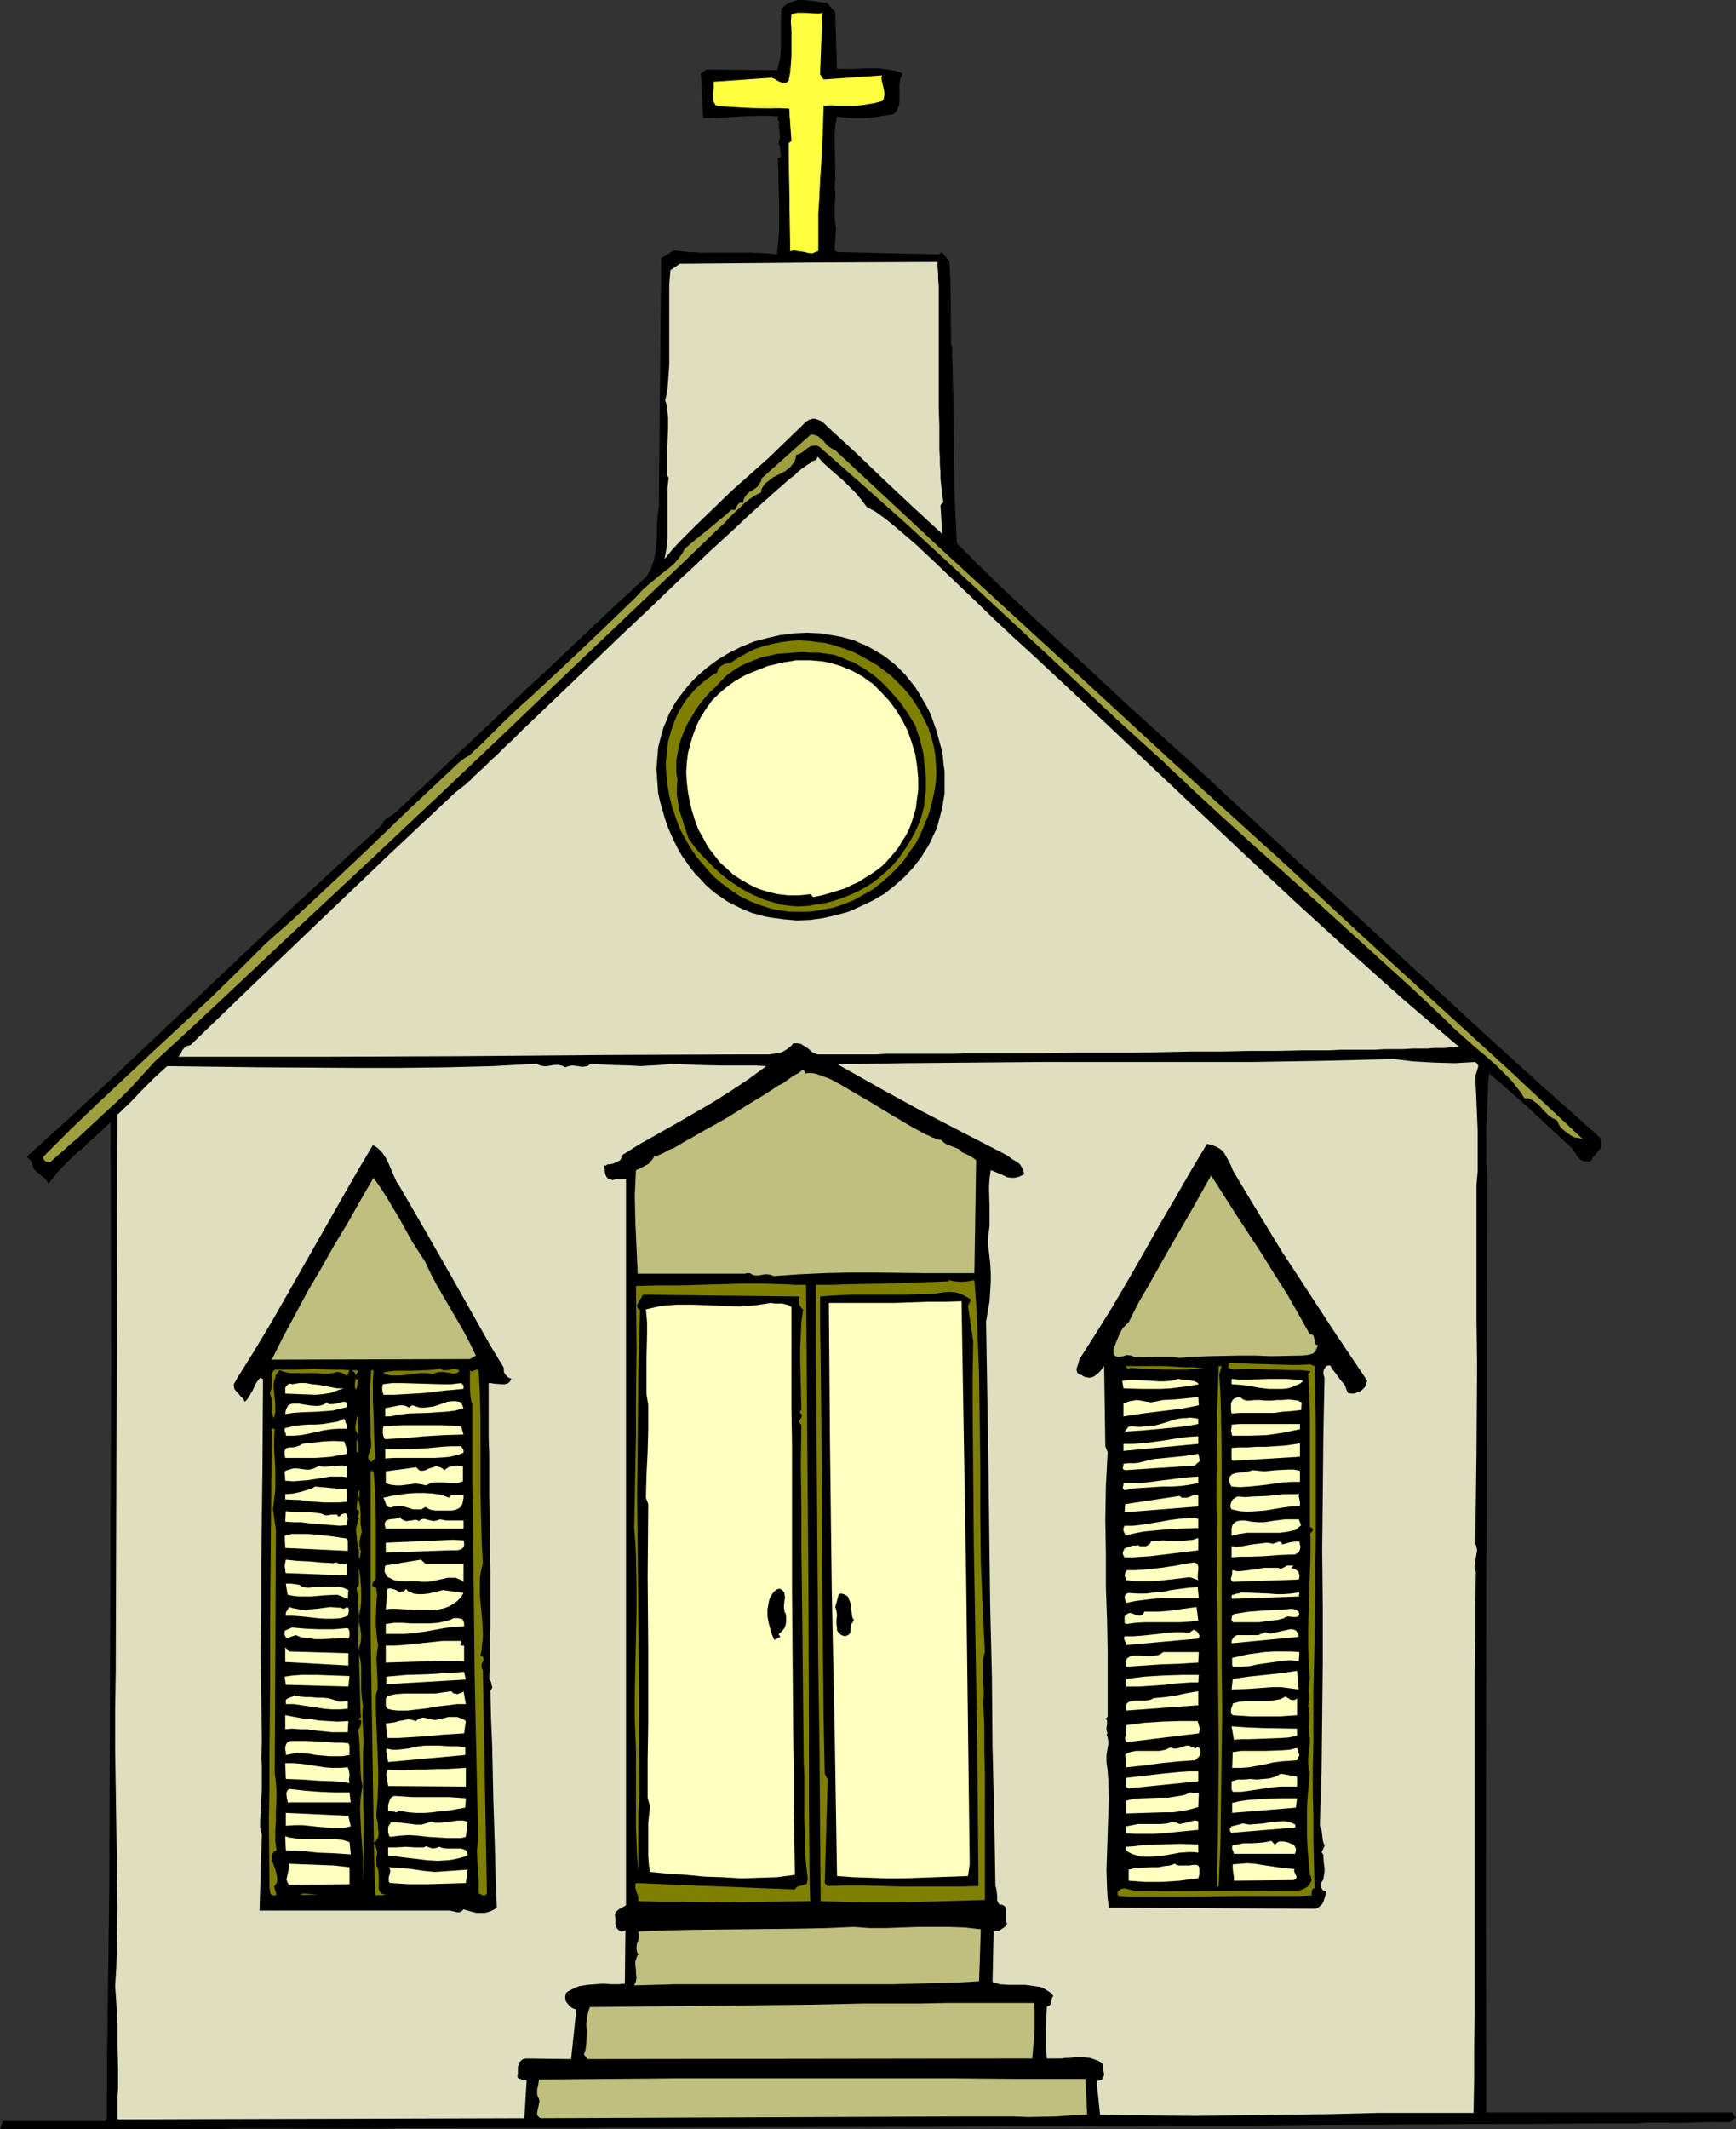 <?xml version="1.0" encoding="UTF-8" standalone="no"?>
<svg
   version="1.0"
   width="126.957mm"
   height="155.668mm"
   id="svg134"
   sodipodi:docname="Church 42.wmf"
   xmlns:inkscape="http://www.inkscape.org/namespaces/inkscape"
   xmlns:sodipodi="http://sodipodi.sourceforge.net/DTD/sodipodi-0.dtd"
   xmlns="http://www.w3.org/2000/svg"
   xmlns:svg="http://www.w3.org/2000/svg">
  <rect width="100%" height="100%" fill="#333333" stroke="none"/>
  <sodipodi:namedview
     id="namedview134"
     pagecolor="#ffffff"
     bordercolor="#000000"
     borderopacity="0.25"
     inkscape:showpageshadow="2"
     inkscape:pageopacity="0.0"
     inkscape:pagecheckerboard="0"
     inkscape:deskcolor="#d1d1d1"
     inkscape:document-units="mm" />
  <defs
     id="defs1">
    <pattern
       id="WMFhbasepattern"
       patternUnits="userSpaceOnUse"
       width="6"
       height="6"
       x="0"
       y="0" />
  </defs>
  <path
     style="fill:#000000;fill-opacity:1;fill-rule:evenodd;stroke:none"
     d="m 230.71,3.393 0.485,15.674 2.585,0.162 h 2.423 l 2.423,-0.162 h 4.524 l 2.1,0.323 2.1,0.323 0.969,0.323 0.969,0.485 -0.323,0.646 -0.162,0.646 -0.323,1.454 v 4.525 l -0.162,1.293 -0.162,0.646 -0.323,0.646 -0.323,0.485 -0.646,0.646 -3.877,0.646 -1.777,0.162 -1.939,0.162 h -2.1 -1.777 l -2.1,-0.162 -2.1,-0.162 -0.323,2.262 -0.162,2.424 -0.162,2.424 0.162,2.585 v 5.171 2.424 l -0.162,2.424 0.162,1.454 v 1.293 l -0.162,2.747 v 2.747 l 0.162,1.454 0.323,1.454 -0.485,6.14 0.646,0.646 28.273,0.646 0.808,-0.646 2.1,2.424 0.162,5.171 0.162,4.848 v 4.848 4.686 l 0.162,0.323 v 0.485 l -0.162,0.485 v 0.485 1.131 l 0.162,0.485 0.162,0.485 0.162,3.717 v 3.717 l 0.162,6.948 0.162,6.787 v 6.787 l 0.162,13.089 0.323,6.625 0.323,6.787 5.816,5.979 5.978,5.817 12.117,11.311 12.117,11.15 12.117,11.311 16.318,14.866 16.318,14.866 16.156,15.028 32.312,29.894 16.156,14.866 16.156,14.705 16.156,14.382 0.323,0.646 0.162,0.485 v 0.485 0.485 l -0.162,0.808 -0.485,0.646 -0.485,0.646 -0.646,0.485 -0.646,0.808 -0.485,0.808 -0.646,0.162 h -0.969 l -0.485,-0.162 -0.808,-0.485 -0.485,-0.646 -0.646,-0.808 -0.323,-0.323 -0.162,-0.485 -0.646,-0.646 -0.646,-0.646 -5.655,-5.171 -5.493,-5.171 -5.655,-5.009 -2.747,-2.424 -2.747,-2.424 -0.323,3.717 -0.162,3.555 -0.162,3.555 -0.162,3.555 v 6.948 3.555 l 0.323,3.555 -0.485,201.019 0.162,58.011 h 67.856 l 1.131,1.293 -1.616,1.131 h -1.777 -1.777 -2.1 l -2.1,0.162 h -2.262 -2.262 -2.585 -2.585 -5.493 l -2.747,0.162 h -3.07 -3.07 -3.07 l -6.624,0.162 h -6.947 -7.27 -7.593 l -7.917,0.162 h -8.24 -8.401 l -8.724,0.162 h -9.047 -9.047 -9.371 l -9.532,0.162 h -9.694 -9.855 l -10.017,0.162 h -10.017 -10.178 -20.68 l -20.841,0.162 -41.521,0.162 h -20.518 l -10.178,0.162 h -10.017 -10.017 -9.855 -9.532 -9.532 l -9.209,0.162 h -9.047 -8.886 H 87.89 79.812 64.625 l -7.27,0.162 H 37.967 35.059 13.733 l -1.777,0.162 H 0.162 l 0.646,-2.101 H 29.081 l 0.646,-0.97 v -7.756 -7.918 l 0.485,-31.833 v -7.918 l 0.162,-7.756 0.485,-145.917 -0.162,-66.414 -2.262,2.262 -2.262,2.101 -2.262,1.939 -2.1,1.939 -2.262,2.101 -2.1,2.101 -2.1,2.262 -1.939,2.424 -0.485,-0.97 -0.808,-0.646 -1.292,-1.131 -0.808,-0.485 -0.485,-0.808 -0.323,-0.808 -0.323,-0.485 v -0.485 l -1.454,-1.454 12.602,-11.311 12.44,-11.473 24.234,-22.946 24.234,-22.946 12.117,-11.473 12.602,-11.311 0.323,-0.808 0.323,-0.485 0.485,-0.485 0.646,-0.485 1.131,-0.646 0.485,-0.485 0.646,-0.485 16.964,-15.836 8.563,-8.08 8.401,-8.08 8.724,-8.241 17.449,-16.482 9.047,-8.241 0.646,-1.131 0.646,-0.97 0.323,-1.131 0.323,-1.293 0.485,-2.424 0.323,-2.424 0.162,-2.585 v -2.424 l 0.162,-2.424 0.323,-2.424 0.646,-68.515 3.393,-2.262 3.716,0.323 3.554,0.323 h 3.554 10.502 l 3.554,0.162 3.716,0.323 0.323,-3.07 0.162,-3.232 0.162,-3.393 v -3.393 l -0.162,-6.787 -0.323,-6.787 h 0.323 0.323 l 0.162,-0.323 0.162,-0.162 -0.162,-0.808 -0.162,-1.131 V 40.398 l -0.162,-0.485 -0.162,-0.323 0.162,-0.646 0.162,-0.646 v -1.293 l -0.323,-2.585 0.646,-0.485 -0.646,-0.323 -0.162,-0.485 -0.162,-0.485 0.323,-0.485 -2.585,-0.162 -2.747,-0.162 -5.17,0.162 -5.17,0.323 -5.17,0.323 -0.646,-12.119 1.292,-1.131 19.711,0.162 0.323,-0.808 0.162,-0.808 0.323,-1.939 0.162,-2.101 0.162,-2.262 V 4.525 l 0.162,-2.101 0.646,-0.646 0.646,-0.485 0.808,-0.485 0.646,-0.162 1.616,-0.485 h 1.454 1.616 l 3.231,0.485 1.777,0.323 z"
     id="path1" />
  <path
     style="fill:#000000;fill-opacity:1;fill-rule:evenodd;stroke:none"
     d="M 230.71,3.555 V 3.393 l 0.485,15.836 2.585,0.162 h 2.423 l 2.423,-0.162 h 4.524 l 2.1,0.162 2.1,0.485 h -0.162 l 1.131,0.323 0.969,0.323 -0.162,-0.162 -0.323,0.646 -0.162,0.646 -0.162,1.616 v 4.525 l -0.323,1.293 v 0 l -0.162,0.646 -0.323,0.646 -0.323,0.485 v 0 l -0.485,0.485 v 0 l -3.877,0.646 -1.777,0.162 -1.939,0.162 -2.1,0.162 -1.777,-0.162 -2.1,-0.162 -2.1,-0.162 -0.485,2.424 -0.162,2.424 -0.162,2.424 0.323,7.756 -0.162,2.424 -0.162,2.424 0.162,1.454 0.162,1.293 -0.323,2.747 v 2.747 l 0.162,1.454 0.323,1.454 -0.485,6.14 0.808,0.808 28.273,0.646 0.808,-0.646 -0.162,-0.162 2.1,2.424 v 0 l 0.162,5.171 0.323,14.382 v 0.323 0.485 0.485 l -0.162,0.485 v 1.131 l 0.162,0.485 v 0 l 0.162,0.646 v -0.162 l 0.162,3.717 0.162,3.717 0.162,6.948 v 13.574 l 0.323,13.089 0.162,6.625 0.485,6.948 5.816,5.817 5.978,5.817 11.956,11.311 12.279,11.15 12.117,11.311 16.318,14.866 16.318,14.866 48.469,45.084 16.156,14.705 16.156,14.705 16.156,14.543 v 0 l 0.162,0.485 v 0 l 0.162,0.485 v 0.485 0.485 0 l -0.162,0.646 -0.485,0.646 h 0.162 l -0.646,0.646 -0.485,0.646 h -0.162 l -0.646,0.646 -0.485,0.97 0.162,-0.162 -0.646,0.162 v 0 h -0.969 -0.485 v 0 l -0.646,-0.485 v 0 l -0.646,-0.646 v 0 l -0.485,-0.808 -0.323,-0.485 -0.162,-0.323 -0.646,-0.808 v 0 l -0.646,-0.485 -5.655,-5.333 -5.655,-5.171 -5.493,-5.009 v 0 l -2.908,-2.424 -2.908,-2.424 -0.162,3.878 -0.485,7.11 v 3.555 l -0.162,6.948 0.162,3.555 0.162,3.555 -0.485,201.019 0.323,58.011 h 67.856 v 0 l 0.969,1.293 0.162,-0.162 -1.616,1.131 v 0 h -1.777 l -1.777,0.162 h -2.1 -2.1 -2.262 -2.262 -2.585 l -2.585,0.162 h -5.493 -2.747 -3.07 -3.07 -3.07 l -20.841,0.323 h -7.593 l -33.282,0.162 h -9.047 l -27.95,0.162 h -9.694 l -19.872,0.162 h -10.017 -10.178 l -20.68,0.162 h -20.841 l -62.04,0.162 -10.178,0.162 h -10.017 -10.017 -9.855 l -9.532,0.162 h -9.532 -9.209 -9.047 -8.886 -16.964 l -8.078,0.162 H 64.625 57.354 37.967 35.059 13.733 l -1.777,0.162 H 0.162 l 0.162,0.162 0.646,-2.101 -0.162,0.162 H 29.081 l 0.808,-0.97 -0.162,-7.918 v -7.918 l 0.808,-47.508 0.323,-145.917 -0.162,-66.576 -2.423,2.262 -2.1,2.101 -2.262,2.101 v -0.162 l -2.262,1.939 v 0.162 l -2.262,1.939 -2.1,2.101 -2.1,2.262 v 0 l -1.939,2.585 h 0.162 l -0.485,-0.97 -0.646,-0.646 v -0.162 l -1.454,-1.131 -0.646,-0.485 v 0 L 9.694,322.859 9.209,322.051 9.047,321.566 v 0 -0.485 l -1.454,-1.454 v 0.162 l 12.602,-11.473 12.279,-11.473 24.234,-22.946 24.234,-22.946 12.279,-11.473 12.602,-11.311 0.162,-0.808 0.485,-0.485 v 0 l 0.485,-0.485 v 0 l 0.485,-0.323 1.131,-0.646 0.646,-0.485 v 0 l 0.485,-0.646 16.964,-15.836 8.563,-8.08 8.563,-8.08 8.563,-8.241 17.61,-16.482 9.047,-8.08 0.646,-1.131 0.485,-1.131 0.485,-1.131 0.323,-1.131 v -0.162 l 0.485,-2.424 0.323,-2.424 v -2.585 l 0.162,-2.424 v -2.424 l 0.323,-2.424 0.646,-68.515 v 0 l 3.393,-2.101 v 0 l 3.716,0.323 3.554,0.162 3.554,0.162 h 10.502 l 3.554,0.162 3.716,0.323 0.485,-3.232 0.162,-3.232 0.162,-3.393 v -3.393 l -0.162,-6.787 -0.323,-6.787 -0.162,0.162 h 0.323 l 0.162,-0.323 h 0.162 -0.323 -0.323 l 0.162,6.948 0.162,6.787 v 3.393 3.393 l -0.323,3.232 -0.323,3.07 0.162,-0.162 -3.716,-0.323 -3.554,-0.162 h -10.502 -3.554 l -3.554,-0.162 -3.716,-0.485 -3.554,2.262 -0.646,68.676 -0.323,2.424 -0.162,2.424 v 2.424 l -0.162,2.585 -0.162,2.424 -0.485,2.424 v 0 l -0.485,1.131 -0.323,1.131 -0.646,1.131 -0.646,1.131 v 0 l -8.886,8.241 -17.449,16.482 -8.724,8.08 -8.563,8.08 -8.563,8.08 -16.964,15.998 -0.485,0.485 v 0 l -0.485,0.323 -1.292,0.808 -0.485,0.323 -0.485,0.485 h -0.162 l -0.323,0.646 -0.323,0.646 v 0 L 93.06,239.478 80.781,250.789 56.547,273.735 32.312,296.681 20.034,308.154 7.432,319.627 8.886,321.082 H 8.724 l 0.162,0.485 0.162,0.646 0.323,0.808 0.646,0.646 0.808,0.646 1.292,1.131 v -0.162 l 0.646,0.808 v 0 l 0.646,0.97 2.1,-2.585 h -0.162 l 2.1,-2.262 2.1,-2.101 2.262,-2.101 v 0.162 l 2.262,-1.939 v -0.162 l 2.1,-1.939 2.262,-2.101 2.262,-2.101 -0.162,-0.162 0.162,66.414 -0.485,145.917 -0.646,47.508 v 7.918 7.756 0 l -0.646,0.97 0.162,-0.162 H 0.808 L 0,588.353 h 11.956 1.777 21.326 2.908 19.387 l 7.27,-0.162 h 15.187 8.078 16.964 l 8.886,-0.162 h 9.047 9.209 9.532 9.532 9.855 l 10.017,-0.162 h 10.017 10.178 l 62.04,-0.162 20.841,-0.162 h 20.68 l 10.178,-0.162 h 10.017 19.872 9.694 l 27.95,-0.323 h 9.047 l 33.282,-0.162 h 7.593 l 20.841,-0.162 h 3.07 3.07 3.07 l 2.747,-0.162 h 5.493 2.585 2.585 l 2.262,-0.162 h 2.262 2.1 2.1 1.777 1.939 l 1.616,-1.293 -1.131,-1.454 H 410.69 l 0.162,0.162 -0.162,-58.011 0.323,-201.019 -0.162,-3.555 v -3.555 -6.948 l 0.162,-3.555 0.323,-7.11 0.162,-3.717 -0.162,0.162 2.908,2.262 2.747,2.424 v 0 l 5.655,5.009 5.493,5.171 5.655,5.171 0.646,0.646 v 0 l 0.485,0.808 0.323,0.323 0.323,0.485 0.485,0.808 v 0 l 0.646,0.646 0.646,0.485 0.646,0.162 h 0.969 l 0.808,-0.162 0.485,-0.97 0.646,-0.646 h -0.162 l 0.646,-0.646 0.485,-0.646 h 0.162 l 0.323,-0.646 0.323,-0.808 v -0.485 l -0.162,-0.485 v -0.485 0 l -0.323,-0.646 -16.318,-14.543 -15.995,-14.543 -16.156,-14.866 -48.63,-44.922 -16.156,-15.028 -16.479,-14.866 -12.117,-11.311 -12.117,-11.15 -11.956,-11.311 -5.978,-5.817 -5.816,-5.817 v 0 l -0.323,-6.787 -0.323,-6.625 -0.162,-13.089 -0.162,-13.574 -0.162,-6.948 -0.162,-3.717 v -3.717 l -0.323,-0.485 v 0 -0.485 -1.131 -0.485 -0.485 -0.485 -0.323 l -0.162,-14.382 -0.323,-5.171 -2.1,-2.585 -0.808,0.646 v 0 l -28.273,-0.646 h 0.162 l -0.808,-0.646 0.162,0.162 0.323,-6.14 -0.162,-1.454 -0.162,-1.454 v -2.747 l 0.162,-2.747 v -1.293 l -0.162,-1.454 0.162,-2.424 v -2.424 l -0.162,-7.756 v -2.424 l 0.162,-2.424 0.485,-2.262 h -0.162 l 2.1,0.323 2.1,0.162 h 1.777 2.1 l 1.939,-0.162 1.777,-0.323 4.039,-0.646 0.485,-0.485 0.485,-0.646 0.162,-0.485 0.323,-0.808 0.162,-1.293 v -4.525 l 0.162,-1.454 v 0 l 0.323,-0.646 0.323,-0.808 -0.969,-0.485 -1.131,-0.323 v 0 l -2.1,-0.323 -2.1,-0.323 h -4.524 l -2.423,0.162 h -2.423 -2.585 0.162 L 230.872,3.393 Z"
     id="path2" />
  <path
     style="fill:#000000;fill-opacity:1;fill-rule:evenodd;stroke:none"
     d="m 215.362,43.953 h 0.323 l 0.162,-0.323 v 0 l 0.323,-0.162 -0.323,-0.97 v -1.131 l -0.162,-0.97 v -0.485 0 l -0.323,-0.485 v 0.162 l 0.323,-0.646 v 0 -0.646 l 0.162,-1.293 -0.485,-2.585 v 0 l 0.808,-0.485 -0.646,-0.323 v 0 l -0.323,-0.485 v 0 -0.485 0 l 0.323,-0.646 -2.747,-0.162 h -2.747 -5.17 l -5.17,0.323 -5.17,0.323 0.162,0.162 -0.808,-12.119 v 0 l 1.292,-0.97 v 0 l 19.711,0.162 0.323,-0.808 0.323,-0.97 v 0 l 0.323,-1.939 0.162,-2.101 0.162,-2.262 V 4.525 l 0.162,-2.101 h -0.162 l 0.646,-0.646 v 0.162 l 0.808,-0.646 0.646,-0.323 0.646,-0.323 1.616,-0.323 v 0 l 1.454,-0.162 1.616,0.162 3.231,0.485 1.777,0.323 h -0.162 L 230.71,3.555 230.872,3.393 228.61,0.808 226.833,0.646 223.601,0.162 221.986,0 h -1.454 l -1.616,0.485 -0.808,0.323 -0.646,0.323 -0.646,0.485 v 0.162 l -0.808,0.485 -0.162,2.262 v 7.11 2.262 l -0.162,2.101 -0.485,1.939 v -0.162 l -0.162,0.97 -0.323,0.808 0.162,-0.162 -19.711,-0.162 -1.454,1.131 0.646,12.281 5.332,-0.162 5.17,-0.323 5.17,-0.162 h 2.747 l 2.585,0.162 -0.162,-0.162 -0.162,0.646 v 0.646 l 0.323,0.485 0.485,0.323 v -0.323 l -0.646,0.485 0.323,2.747 v 1.293 l -0.162,0.646 v -0.162 l -0.162,0.808 0.162,0.485 v -0.162 l 0.162,0.485 0.162,0.97 v 1.131 l 0.162,0.808 v 0 l -0.162,0.162 v 0 l -0.162,0.162 z"
     id="path3" />
  <path
     style="fill:#ffff3f;fill-opacity:1;fill-rule:evenodd;stroke:none"
     d="m 226.833,20.522 0.969,1.293 15.995,-1.131 v 0.97 l 0.162,0.97 0.485,1.939 0.162,0.97 v 0.808 l -0.162,0.97 -0.162,0.323 -0.485,0.485 -1.777,0.485 -1.939,0.323 -2.1,0.323 h -2.1 -4.201 -1.939 -1.939 l -0.162,2.909 v 2.747 l -0.323,5.171 -0.162,4.848 -0.323,4.686 -0.323,4.686 -0.162,4.686 v 5.009 2.585 2.747 l -0.323,0.323 -0.485,0.162 -0.969,0.323 -0.969,-0.162 -1.131,-0.162 -2.1,-0.323 -0.969,-0.162 -1.131,0.162 -0.323,-29.894 0.646,-0.808 -0.485,-8.726 h -2.423 -2.585 l -5.332,-0.162 -5.17,-0.162 -2.585,-0.162 -2.262,-0.323 -0.485,-0.646 -0.323,-0.808 v -0.808 -0.808 l 0.162,-1.939 v -0.808 -0.97 l 15.995,-1.131 0.646,0.162 0.646,0.323 0.646,0.323 0.485,0.323 0.646,0.323 h 0.485 0.646 l 0.323,-0.162 0.323,-0.323 0.323,-2.262 0.162,-2.262 0.162,-2.262 V 10.665 8.403 l -0.162,-2.424 0.162,-2.101 0.808,-0.162 1.131,-0.323 h 2.423 l 2.262,0.162 h 1.292 l 0.969,-0.162 z"
     id="path4" />
  <path
     style="fill:#000000;fill-opacity:1;fill-rule:evenodd;stroke:none"
     d="m 226.671,20.522 0.969,1.454 16.156,-1.131 v -0.162 l -0.162,0.97 0.162,0.97 0.485,1.939 0.162,0.97 v 0.808 0 l -0.162,0.808 -0.162,0.485 -0.323,0.323 v 0 l -1.939,0.485 h 0.162 l -1.939,0.323 -2.1,0.323 -2.1,0.162 h -4.201 l -1.939,-0.162 -2.1,0.162 -0.162,5.656 -0.162,5.171 -0.323,4.848 -0.323,4.686 -0.162,4.686 -0.323,4.686 v 5.009 2.585 2.747 l 0.162,-0.162 -0.485,0.323 -0.485,0.162 -0.808,0.323 v 0 h -0.969 l -1.131,-0.323 -2.1,-0.323 -0.969,-0.162 -1.131,0.323 h 0.162 l -0.485,-29.894 v 0 l 0.808,-0.646 -0.646,-8.888 -2.423,-0.162 h -2.585 -5.332 l -5.17,-0.323 -2.585,-0.162 -2.262,-0.323 0.162,0.162 -0.485,-0.808 -0.323,-0.646 v 0 -0.808 -0.808 l 0.162,-1.939 v -0.808 -0.97 l -0.162,0.162 15.995,-1.131 0.646,0.162 v 0 l 0.646,0.323 0.485,0.323 0.646,0.323 0.485,0.162 0.646,0.162 0.646,-0.162 0.323,-0.162 0.323,-0.323 0.485,-2.262 0.162,-2.262 0.162,-2.262 V 10.665 8.403 l -0.162,-2.424 0.162,-2.101 -0.162,0.162 0.969,-0.323 h -0.162 l 1.131,-0.162 h 2.423 l 2.262,0.162 h 1.292 l 0.969,-0.162 -0.162,-0.162 -0.646,17.129 h 0.323 l 0.646,-17.129 h -1.131 -1.292 l -2.262,-0.162 -2.423,0.162 -1.131,0.162 v 0 l -0.969,0.323 v 2.101 2.424 2.262 4.848 2.262 l -0.162,2.262 -0.485,2.262 v -0.162 l -0.323,0.323 -0.323,0.162 h 0.162 l -0.646,0.162 -0.485,-0.162 v 0 l -0.485,-0.162 -0.646,-0.485 -0.485,-0.323 -0.646,-0.323 -0.808,-0.162 -16.156,1.293 v 0.97 0.808 l -0.162,1.939 v 0.808 l 0.162,0.808 0.162,0.808 0.485,0.808 2.423,0.323 2.585,0.162 5.17,0.162 h 5.332 l 2.585,0.162 h 2.423 l -0.162,-0.162 0.485,8.726 v 0 l -0.646,0.646 0.485,30.218 1.131,-0.162 h 0.969 l 2.1,0.485 1.131,0.162 h 0.969 l 0.969,-0.162 0.485,-0.323 0.485,-0.323 v -2.747 -2.585 -5.009 l 0.162,-4.686 0.162,-4.686 0.323,-4.686 0.323,-4.848 0.323,-5.171 v -5.656 0.162 h 1.939 1.939 4.201 l 2.1,-0.162 2.1,-0.162 1.939,-0.323 v 0 l 1.939,-0.485 0.323,-0.485 0.162,-0.485 0.323,-0.97 v -0.808 l -0.162,-0.97 -0.485,-1.939 -0.162,-0.97 v -1.131 l -16.156,1.131 v 0.162 l -0.808,-1.454 v 0.162 z"
     id="path5" />
  <path
     style="fill:#dfdfbf;fill-opacity:1;fill-rule:evenodd;stroke:none"
     d="m 259.145,72.393 v 1.454 l 0.162,1.616 v 1.616 l 0.162,1.939 v 1.939 2.101 4.525 4.686 20.36 l 0.162,4.848 v 4.686 2.101 l 0.162,2.262 v 1.939 l 0.162,1.939 v 1.778 l 0.162,1.616 0.162,1.454 0.162,1.454 0.162,1.131 0.162,0.97 -0.808,0.808 0.485,7.918 -8.078,-7.433 -7.917,-7.433 -7.917,-7.595 -7.917,-7.272 -0.808,-0.808 -0.808,-0.646 -0.808,-0.323 -0.969,-0.323 h -0.646 l -0.969,0.323 -0.808,0.485 -0.808,0.808 -4.685,4.525 -4.847,4.686 -10.178,9.049 -4.847,4.686 -4.847,4.686 -4.685,4.686 -2.1,2.262 -2.1,2.585 0.485,-2.747 0.323,-2.909 v -2.747 -2.747 -5.656 -2.909 l 0.323,-2.747 -0.323,-0.485 -0.162,-0.808 v -1.131 -1.293 -1.293 -1.616 l 0.162,-3.393 0.162,-3.555 v -3.07 l -0.162,-1.454 -0.162,-1.293 -0.162,-1.131 -0.323,-0.808 0.323,-1.454 0.323,-1.778 0.162,-2.101 0.162,-2.101 0.162,-2.424 V 98.571 93.4 88.229 80.957 78.695 l 0.162,-2.101 0.162,-1.939 2.585,-1.778 17.772,-0.162 17.772,-0.162 z"
     id="path6" />
  <path
     style="fill:#9f9f3f;fill-opacity:1;fill-rule:evenodd;stroke:none"
     d="m 230.872,124.425 31.02,28.925 31.181,28.602 31.02,28.602 31.181,28.278 20.68,19.229 20.68,18.906 20.518,18.745 10.178,9.534 10.178,9.534 -1.131,-0.323 -1.131,-0.162 -0.969,-0.485 -0.969,-0.646 -0.808,-0.646 -0.969,-0.808 -0.646,-0.97 -0.485,-1.131 -1.292,-0.646 -1.131,-0.808 -0.969,-0.97 -1.939,-2.101 -1.131,-0.808 -1.131,-0.646 -0.646,-0.162 h -0.808 l -1.131,-1.778 -1.292,-1.616 -1.131,-1.454 -1.454,-1.454 -2.747,-2.747 -2.908,-2.585 -2.908,-2.424 -2.908,-2.585 -2.908,-2.585 -2.747,-2.747 -8.563,-8.08 -8.724,-7.918 -17.772,-16.159 -9.047,-8.08 -8.886,-7.918 -8.724,-7.918 -8.563,-7.918 -1.616,-1.616 -3.716,-3.393 -1.777,-1.778 -12.117,-10.988 -11.794,-10.988 -11.794,-10.988 -11.794,-10.988 -23.588,-21.815 -11.956,-10.665 -12.117,-10.665 -0.485,-0.323 -0.485,-0.162 h -0.808 l -0.808,0.162 -0.808,0.485 -1.454,1.131 -0.808,0.485 -0.969,0.323 -0.162,1.131 -0.323,0.808 -0.646,0.808 -0.485,0.646 -0.646,0.485 -0.808,0.646 -3.231,1.616 -1.454,1.131 -0.646,0.485 -0.646,0.808 -0.485,0.808 -0.162,0.97 -1.616,0.808 -1.454,0.97 -1.454,1.131 -1.454,1.454 -1.454,1.293 -1.292,1.293 -1.292,1.454 -1.292,1.131 -9.855,9.534 -10.017,9.534 -9.855,9.372 -9.694,9.211 -19.387,18.583 -19.226,18.26 -19.387,18.26 -19.387,18.098 -19.549,18.421 -9.855,9.211 -10.017,9.211 -3.393,3.717 -3.393,3.717 -3.554,3.555 -3.716,3.393 -7.27,6.787 -1.939,1.616 -1.777,1.616 -3.877,3.393 h -0.646 l -0.646,-0.162 -0.485,-0.485 -0.162,-0.323 v -0.485 l 7.27,-7.272 7.593,-7.272 7.755,-7.272 7.917,-7.433 15.833,-14.705 7.755,-7.595 7.432,-7.433 6.947,-6.14 6.624,-6.14 13.41,-12.604 13.086,-12.604 13.248,-12.443 1.454,-1.131 1.616,-0.97 1.292,-1.293 1.454,-1.293 2.747,-2.747 2.747,-2.747 4.524,-4.363 4.685,-4.201 9.532,-8.888 9.532,-9.049 9.371,-9.049 1.616,-1.778 1.777,-1.616 3.716,-3.07 1.939,-1.454 1.777,-1.616 1.454,-1.778 0.646,-0.97 0.485,-0.97 1.616,-1.454 1.777,-1.454 3.231,-2.585 3.07,-2.585 1.616,-1.293 1.777,-1.616 0.162,0.162 h 0.323 0.323 l 0.323,-0.485 0.485,-0.97 0.323,-0.323 0.485,-0.323 h 0.323 l 0.323,0.162 0.162,-0.808 0.162,-0.485 0.323,-0.485 0.323,-0.485 0.646,-0.646 0.808,-0.485 0.808,-0.485 0.808,-0.646 0.323,-0.485 0.323,-0.485 0.323,-0.485 0.162,-0.808 13.571,-12.119 h 0.646 l 0.485,0.162 0.969,0.323 0.646,0.646 0.808,0.646 0.646,0.808 0.646,0.646 0.969,0.646 z"
     id="path7" />
  <path
     style="fill:#dfdfbf;fill-opacity:1;fill-rule:evenodd;stroke:none"
     d="m 239.596,140.1 2.423,1.293 2.908,2.101 2.747,2.262 5.493,4.686 5.332,5.009 10.825,10.342 5.332,5.171 5.332,5.009 5.332,4.848 14.541,13.574 14.541,13.735 14.702,13.897 14.541,13.735 14.702,13.735 14.702,13.412 15.025,13.412 7.593,6.464 7.593,6.464 h -0.323 l -0.485,0.162 h -0.808 -0.969 l -1.292,0.162 h -1.454 -1.616 l -1.777,0.162 h -2.1 -2.1 l -2.423,0.162 h -2.423 -2.747 l -2.747,0.162 h -2.908 -3.07 -3.231 l -3.393,0.162 h -3.393 -3.554 l -7.27,0.162 h -7.593 l -7.755,0.162 h -8.078 l -16.318,0.323 h -16.318 l -7.917,0.162 h -7.755 -7.593 -7.109 l -3.554,0.162 h -6.624 -3.07 -8.563 l -2.585,0.162 h -16.318 l -0.969,-0.323 -0.808,-0.485 -0.646,-0.646 -0.646,-0.485 -0.808,-0.485 -0.808,-0.485 -0.969,-0.162 h -0.485 -0.646 l -0.485,0.646 -0.808,0.646 -0.646,0.485 -0.808,0.485 -0.808,0.323 -0.969,0.162 -2.1,0.323 h -1.939 -2.1 -1.939 -1.777 l -38.775,0.162 -38.936,0.323 -38.936,0.162 H 49.276 l 0.808,-0.97 0.162,-0.646 0.808,-0.97 0.485,-0.323 0.485,-0.162 0.646,-0.162 18.256,-17.613 18.256,-17.452 18.256,-17.452 18.418,-17.29 2.908,-2.262 0.646,-0.646 0.646,-0.485 0.646,-0.808 0.969,-0.808 0.808,-0.808 1.131,-0.97 1.131,-1.131 1.131,-1.131 1.292,-1.131 1.292,-1.293 1.454,-1.454 1.454,-1.293 3.07,-3.07 3.393,-3.232 3.554,-3.393 3.716,-3.555 3.877,-3.717 4.039,-3.878 8.24,-7.918 8.401,-7.918 8.24,-7.918 4.039,-3.717 3.877,-3.717 3.877,-3.555 3.716,-3.393 3.393,-3.232 3.231,-2.909 1.616,-1.454 1.454,-1.293 1.454,-1.293 1.292,-1.131 1.292,-1.131 1.292,-1.131 1.131,-0.808 0.969,-0.97 0.969,-0.808 0.969,-0.646 0.646,-0.485 0.808,-0.485 0.485,-0.485 0.485,-0.162 0.323,-0.162 h 0.323 l 0.485,-0.97 1.616,1.778 1.777,1.616 3.716,3.232 1.777,1.778 1.616,1.616 1.616,1.939 z"
     id="path8" />
  <path
     style="fill:#000000;fill-opacity:1;fill-rule:evenodd;stroke:none"
     d="m 258.822,201.827 0.646,2.424 0.646,2.262 0.485,2.262 0.162,2.101 0.323,2.262 v 2.101 2.101 1.939 l -0.323,1.939 -0.323,1.939 -0.485,1.939 -0.485,1.778 -0.485,1.939 -0.808,1.616 -0.808,1.778 -0.808,1.616 -0.969,1.454 -0.969,1.616 -1.131,1.454 -1.131,1.454 -2.423,2.585 -2.747,2.424 -2.908,2.262 -3.07,1.778 -3.393,1.616 -3.231,1.454 -3.554,0.97 -3.554,0.808 -3.554,0.485 -3.554,0.162 -3.716,-0.323 -3.554,-0.485 -1.777,-0.323 -1.777,-0.485 -1.777,-0.485 -1.616,-0.646 -1.777,-0.808 -1.616,-0.808 -1.616,-0.808 -1.616,-1.131 -1.454,-0.97 -1.616,-1.293 -1.454,-1.293 -1.292,-1.454 -1.454,-1.454 -1.292,-1.616 -2.423,-3.393 -1.131,-1.939 -0.969,-1.939 -0.969,-2.101 -0.969,-2.262 -0.808,-2.424 -0.646,-2.262 -0.646,-2.262 -0.485,-2.262 -0.162,-2.101 -0.162,-2.262 -0.162,-2.101 0.162,-2.101 0.162,-1.939 0.162,-2.101 0.485,-1.939 0.485,-1.778 0.485,-1.778 0.808,-1.778 0.646,-1.778 0.969,-1.778 0.808,-1.454 1.131,-1.616 1.131,-1.454 1.131,-1.454 1.292,-1.454 1.292,-1.293 2.747,-2.424 3.07,-2.262 3.231,-1.939 3.231,-1.616 3.554,-1.454 3.716,-0.97 3.554,-0.808 3.716,-0.485 3.716,-0.162 3.716,0.162 1.939,0.323 1.939,0.323 1.777,0.323 1.777,0.485 1.777,0.485 1.777,0.808 1.616,0.646 1.777,0.97 1.616,0.97 1.616,0.97 1.454,1.131 1.616,1.293 1.292,1.293 1.454,1.454 1.292,1.616 1.292,1.616 1.131,1.778 1.131,1.939 1.131,1.939 0.969,1.939 0.808,2.262 z"
     id="path9" />
  <path
     style="fill:#7f7f00;fill-opacity:1;fill-rule:evenodd;stroke:none"
     d="m 198.236,185.83 0.162,-0.646 0.162,-0.485 0.485,-0.485 0.485,-0.323 0.485,-0.323 0.485,-0.162 1.292,-0.162 2.262,-1.454 2.262,-1.293 2.262,-1.131 2.423,-0.808 2.585,-0.646 2.423,-0.485 2.423,-0.323 2.585,-0.162 2.423,0.162 2.585,0.323 2.423,0.323 2.423,0.646 2.423,0.808 2.262,0.808 2.262,1.131 2.262,1.293 2.262,1.293 1.939,1.454 2.1,1.616 1.777,1.778 1.777,1.778 1.616,1.939 1.454,2.101 1.292,2.101 1.131,2.262 1.131,2.262 0.808,2.424 0.646,2.424 0.485,2.585 0.162,2.424 0.162,2.585 -0.162,2.747 -0.485,2.909 -0.646,2.909 -0.808,2.909 -1.131,2.747 -1.131,2.747 -1.292,2.585 -1.777,2.424 -1.616,2.424 -1.939,2.101 -2.1,2.101 -2.262,1.939 -2.262,1.778 -2.585,1.454 -2.585,1.454 -2.747,1.131 -2.908,0.97 -1.777,0.323 -1.777,0.323 -1.777,0.323 -1.777,0.162 h -1.777 -1.777 -1.616 l -3.231,-0.485 -1.616,-0.323 -3.07,-0.97 -2.908,-1.131 -2.908,-1.454 -2.585,-1.778 -2.423,-1.778 -2.423,-2.101 -2.1,-2.424 -2.1,-2.424 -1.777,-2.585 -1.616,-2.747 -1.454,-2.747 -1.131,-3.07 -0.969,-2.909 -0.808,-3.07 -0.485,-3.07 -0.323,-2.909 -0.162,-3.07 0.323,-3.07 0.323,-2.909 0.808,-2.909 0.969,-2.747 1.131,-2.585 1.616,-2.585 0.808,-1.131 0.969,-1.131 0.969,-1.131 1.131,-1.131 1.131,-0.97 1.292,-0.97 1.292,-0.97 z"
     id="path10" />
  <path
     style="fill:#000000;fill-opacity:1;fill-rule:evenodd;stroke:none"
     d="m 253.006,200.535 1.292,3.878 0.485,1.939 0.485,2.101 0.162,2.101 0.323,1.939 0.162,2.101 v 1.939 2.101 l -0.323,1.939 -0.162,2.101 -0.485,1.939 -0.485,1.778 -0.808,1.939 -0.808,1.778 -0.969,1.778 -1.292,2.101 -1.292,1.939 -1.454,1.939 -1.454,1.616 -1.777,1.616 -1.616,1.454 -1.939,1.454 -1.777,1.131 -2.1,1.131 -2.1,0.97 -2.1,0.808 -2.262,0.808 -2.423,0.646 -2.423,0.323 -2.423,0.485 -2.585,0.162 -2.423,-0.162 -2.423,-0.323 -2.262,-0.646 -2.262,-0.646 -2.262,-0.97 -2.1,-0.97 -2.1,-1.131 -1.939,-1.293 -1.939,-1.293 -1.777,-1.454 -1.777,-1.616 -1.616,-1.616 -1.616,-1.616 -1.454,-1.616 -1.292,-1.616 -1.292,-1.778 -0.646,-1.939 -0.646,-1.939 -0.646,-2.101 -0.646,-1.939 -0.323,-2.101 -0.323,-2.101 v -2.101 l 0.162,-2.101 -0.323,-1.778 v -1.778 -1.778 l 0.323,-1.778 0.323,-1.778 0.485,-1.778 0.646,-1.778 0.646,-1.616 0.808,-1.616 0.969,-1.616 0.969,-1.616 0.969,-1.454 1.131,-1.454 1.131,-1.293 1.131,-1.293 1.292,-1.131 1.454,-1.616 1.616,-1.616 1.777,-1.293 1.777,-1.131 1.939,-0.97 2.1,-0.808 2.1,-0.808 2.262,-0.485 2.262,-0.485 2.262,-0.162 2.262,-0.162 2.262,-0.162 2.262,0.162 h 2.262 l 2.262,0.323 2.1,0.323 1.777,0.646 1.777,0.808 1.777,0.646 1.616,0.97 1.616,0.97 1.616,1.131 1.454,1.131 1.454,1.293 1.292,1.293 1.292,1.454 2.423,2.747 2.262,3.232 z"
     id="path11" />
  <path
     style="fill:#ffffbf;fill-opacity:1;fill-rule:evenodd;stroke:none"
     d="m 224.732,247.881 -0.646,-0.808 -1.616,0.162 -1.616,0.162 h -2.908 l -2.908,-0.323 -2.747,-0.646 -2.585,-0.808 -2.423,-1.131 -2.262,-1.293 -2.262,-1.454 -1.939,-1.778 -1.939,-1.778 -1.616,-2.101 -1.616,-2.101 -1.292,-2.424 -1.292,-2.262 -0.969,-2.585 -0.808,-2.585 -0.646,-2.585 -0.485,-2.747 -0.323,-2.585 -0.162,-2.747 0.162,-2.747 0.323,-2.585 0.646,-2.585 0.808,-2.585 0.969,-2.585 1.131,-2.262 1.454,-2.262 1.616,-2.262 1.939,-1.939 2.1,-1.778 2.423,-1.778 2.585,-1.454 2.262,-0.97 2.1,-0.808 1.939,-0.808 2.1,-0.485 1.939,-0.485 2.1,-0.323 1.777,-0.323 h 1.939 1.939 l 1.777,0.162 1.777,0.162 1.616,0.323 1.777,0.485 1.616,0.485 1.454,0.646 1.616,0.646 1.454,0.808 1.454,0.808 1.292,0.97 1.454,0.97 2.262,2.262 2.262,2.424 1.939,2.585 1.777,2.909 1.454,2.909 1.131,3.232 0.969,3.232 0.485,3.232 0.323,3.393 v 3.232 l -0.485,3.393 -0.162,1.616 -0.485,1.616 -0.485,1.616 -0.485,1.454 -0.646,1.616 -0.808,1.454 -0.969,1.454 -0.808,1.454 -1.131,1.454 -1.131,1.293 -1.131,1.293 -1.292,1.293 -1.454,1.131 -1.616,1.131 -1.616,0.97 -1.777,1.131 -1.777,0.808 -1.939,0.97 -2.1,0.646 -2.1,0.646 -2.262,0.646 z"
     id="path12" />
  <path
     style="fill:#dfdfbf;fill-opacity:1;fill-rule:evenodd;stroke:none"
     d="m 407.782,293.449 0.485,0.485 0.323,0.485 v 0.323 l -0.162,0.485 -0.162,0.646 -0.162,0.485 -0.162,0.485 -0.162,0.162 v 0.323 l 0.162,3.555 0.162,3.717 0.323,7.756 v 7.595 3.717 l -0.323,3.717 v 24.885 12.443 l 0.162,12.443 -0.162,24.723 -0.162,12.281 -0.162,12.281 0.323,0.97 0.162,0.97 -0.162,0.97 -0.162,0.97 -0.323,2.101 v 0.97 l 0.323,0.97 -0.162,9.049 v 9.049 l -0.162,9.372 v 85.32 9.372 l -0.162,9.211 v 9.049 l -0.162,9.049 h -13.41 -13.248 l -12.925,0.323 -12.763,0.162 -12.602,0.162 -12.763,0.162 -12.602,-0.162 -12.925,-0.162 -0.969,-9.372 h 0.646 l 0.323,-0.162 0.485,-0.162 0.162,-0.323 0.323,-0.485 0.162,-0.646 -0.162,-0.808 -0.162,-0.646 -0.162,-1.616 -0.808,-0.485 -0.808,-0.323 -0.808,-0.323 -0.969,-0.323 -1.939,-0.162 h -1.939 l -2.1,0.162 h -0.969 l -0.969,0.162 h -2.1 -1.939 l -0.162,-1.939 -0.162,-1.778 v -3.555 l 0.323,-7.11 0.485,-0.162 0.323,-0.162 0.323,-0.485 v -0.323 l 0.162,-0.485 v -0.323 l 0.162,-0.485 0.323,-0.485 -0.646,-0.808 -0.969,-0.646 -0.808,-0.485 -0.969,-0.485 -0.969,-0.162 -1.131,-0.162 -2.262,-0.323 h -2.423 -2.423 l -2.262,-0.162 -0.969,-0.323 -0.969,-0.323 0.323,-14.22 0.646,0.162 h 0.485 l 0.485,-0.162 0.485,-0.323 0.969,-0.646 0.646,-0.808 -0.323,-0.808 v -0.808 -0.97 -0.808 -0.808 l -0.162,-0.485 -0.323,-0.323 -0.323,-0.162 -0.323,-0.162 h -0.646 l -0.323,-0.485 -0.323,-0.646 v -0.646 -0.646 l -0.162,-1.454 -0.162,-0.808 -0.162,-0.485 -0.162,-9.372 -0.162,-9.534 -0.485,-19.391 -0.162,-19.391 -0.485,-19.714 -0.485,-39.59 -0.323,-19.553 -0.323,-19.391 0.485,-2.909 0.485,-2.747 0.162,-2.585 0.162,-2.747 v -2.585 l -0.162,-2.747 -0.323,-2.747 -0.323,-2.747 0.162,-2.262 0.323,-2.424 v -5.171 l -0.162,-5.333 0.162,-2.585 0.323,-2.262 1.292,0.485 1.131,0.485 1.131,0.485 0.969,0.485 1.131,0.162 h 0.969 l 0.646,-0.162 0.646,-0.162 0.646,-0.323 0.646,-0.323 -0.162,-1.131 -0.485,-0.808 -0.485,-0.808 -0.808,-0.646 -1.616,-0.97 -0.808,-0.646 -0.808,-0.485 -11.632,-5.979 -11.794,-6.14 -11.471,-6.302 -11.471,-6.464 18.741,-0.323 18.903,-0.162 19.064,-0.162 h 38.613 19.387 l 19.387,-0.323 19.549,-0.485 5.493,0.646 5.655,0.323 5.816,0.162 z"
     id="path13" />
  <path
     style="fill:#dfdfbf;fill-opacity:1;fill-rule:evenodd;stroke:none"
     d="m 156.23,294.904 0.969,-0.323 0.969,-0.162 1.616,0.162 0.808,0.162 h 0.808 l 0.969,-0.162 0.485,-0.323 0.485,-0.323 2.585,0.162 2.747,0.162 5.493,0.162 2.908,0.162 2.747,-0.162 2.908,-0.162 2.908,-0.323 3.554,0.162 3.393,0.162 6.624,0.162 h 6.462 3.07 l 3.07,0.162 -4.847,3.555 -4.847,3.232 -4.847,3.07 -5.008,2.909 -5.008,2.909 -5.17,2.909 -5.17,2.909 -5.17,3.232 v 0.323 0.323 l -0.323,0.646 -0.646,0.323 -0.646,0.323 -0.808,0.323 -0.808,0.162 h -0.646 l -0.323,0.323 h -0.485 v 0.485 l 0.162,1.454 0.162,0.646 0.323,0.646 0.485,0.485 0.646,0.162 0.485,0.162 0.485,-0.162 3.231,-0.162 v 200.696 l -0.808,0.485 -0.969,0.485 -0.808,0.646 -0.323,0.485 -0.162,0.485 0.162,1.293 v 1.293 l 0.162,0.646 0.323,0.646 0.485,0.485 0.646,0.323 1.131,-0.323 -0.162,14.705 -1.777,0.162 h -2.1 l -2.1,-0.162 -2.262,0.162 -2.1,0.162 -2.1,0.323 -0.969,0.323 -0.969,0.485 -0.969,0.485 -0.808,0.485 -0.323,0.97 v 0.646 l 0.162,0.808 0.485,0.646 0.485,0.646 0.646,0.485 0.646,0.323 0.646,0.162 -1.454,13.735 -12.44,-0.162 -0.808,0.162 -0.485,0.323 -0.485,0.485 -0.162,0.646 -0.323,0.646 v 0.646 1.454 l -0.162,0.646 0.162,0.323 0.323,0.323 h 0.323 l 0.485,0.162 h 0.485 l 0.808,0.162 -0.646,10.503 -112.447,0.323 v -1.778 -0.646 -3.878 l 0.162,-2.424 v -5.494 l -0.162,-6.14 v -5.979 l -0.162,-3.07 -0.162,-2.585 -0.162,-2.585 -0.162,-2.262 0.323,-5.333 0.162,-5.494 0.162,-10.827 -0.162,-10.988 -0.162,-10.827 -0.323,-21.976 v -10.827 l 0.162,-10.827 0.485,-153.673 3.554,-3.393 3.231,-3.393 3.393,-3.393 3.554,-3.232 12.602,0.162 12.925,0.162 26.011,0.162 h 13.087 l 12.763,-0.162 6.301,-0.162 6.301,-0.162 5.978,-0.323 6.139,-0.323 0.969,0.485 0.969,0.162 h 0.969 l 1.939,-0.323 h 1.131 l 0.969,0.162 z"
     id="path14" />
  <path
     style="fill:#bfbf7f;fill-opacity:1;fill-rule:evenodd;stroke:none"
     d="m 222.632,296.681 0.485,-0.162 h 0.646 0.808 l 0.808,0.162 0.969,0.323 0.969,0.323 1.292,0.485 1.131,0.485 2.423,1.293 2.747,1.616 2.747,1.616 3.07,1.778 5.816,3.555 1.454,0.808 1.292,0.808 2.747,1.616 2.423,1.293 1.131,0.646 1.131,0.485 0.969,0.485 0.969,0.323 0.808,0.323 h 0.646 l 0.646,0.646 0.646,0.485 1.616,0.646 1.616,0.646 0.646,0.323 0.485,0.646 1.131,0.485 0.969,0.485 1.131,0.646 0.808,0.646 -0.485,31.187 v 0 h -13.894 l -13.733,-0.162 h -7.109 l -6.786,0.162 -6.947,0.323 -6.947,0.485 -0.485,-0.162 -0.323,-0.162 -0.969,-0.162 h -0.808 l -1.616,0.323 h -0.808 l -0.808,-0.162 -0.323,-0.162 -0.485,-0.323 h -0.162 -0.323 -0.323 l -0.646,0.162 h -1.454 -1.777 -26.335 l -0.323,-7.11 -0.323,-7.11 -0.162,-7.272 0.162,-3.555 0.162,-3.555 1.454,-0.646 1.454,-0.808 0.646,-0.323 0.485,-0.646 0.485,-0.485 0.485,-0.808 0.485,-0.162 0.808,-0.323 0.808,-0.323 0.969,-0.485 1.131,-0.646 1.292,-0.485 1.131,-0.646 1.292,-0.808 2.908,-1.616 3.07,-1.778 3.231,-1.778 3.393,-1.939 6.462,-4.04 3.231,-1.939 2.747,-1.778 1.454,-0.97 1.292,-0.646 1.131,-0.808 1.131,-0.808 0.969,-0.646 0.969,-0.485 0.808,-0.646 0.646,-0.323 z"
     id="path15" />
  <path
     style="fill:#000000;fill-opacity:1;fill-rule:evenodd;stroke:none"
     d="m 340.734,323.344 4.524,7.595 4.524,7.433 4.524,7.433 4.685,7.11 9.371,14.382 9.532,14.22 -0.323,0.97 -0.323,0.808 -0.646,0.646 -0.646,0.485 -0.808,0.323 -0.808,0.323 h -0.808 l -0.969,-0.162 -0.485,-1.131 -0.323,-0.97 -1.454,-1.778 -1.292,-1.778 -0.808,-0.97 -0.485,-0.97 h -0.646 l -0.485,0.162 -0.323,0.485 -0.323,0.485 -0.162,0.646 v 0.485 l 0.162,0.646 0.162,0.485 -0.323,16.159 -0.162,15.998 -0.162,15.674 0.162,15.513 v 15.351 l -0.162,15.19 -0.162,15.028 -0.485,14.866 0.323,0.646 0.162,0.646 0.323,2.585 0.162,0.808 0.323,0.646 v 0.323 l -0.162,0.323 -0.162,0.323 -0.162,0.323 -0.162,0.323 -0.162,0.323 0.162,0.323 0.323,0.323 v 0.646 l 0.162,1.939 0.162,1.131 v 1.131 l -0.162,0.97 -0.162,1.131 -0.646,0.97 v 0.808 l 0.162,0.646 0.323,0.485 0.162,0.162 0.323,0.162 h 0.485 l -0.323,1.454 -0.485,1.454 -0.323,0.646 -0.485,0.485 -0.646,0.485 -0.646,0.323 -57.193,-0.323 -0.323,-2.585 -0.162,-2.585 -0.162,-5.171 0.162,-5.009 0.162,-5.009 0.162,-5.009 0.162,-5.009 -0.162,-5.009 -0.162,-2.424 -0.323,-2.424 v -0.97 -0.97 l 0.323,-1.939 0.162,-0.97 v -0.97 l -0.162,-0.97 -0.323,-0.97 h 0.323 l -0.162,-0.485 -0.162,-0.646 v -0.646 l 0.162,-0.808 v -1.131 l -0.323,-0.485 -0.162,-0.162 v 0.485 l 0.646,-0.97 v -8.726 -4.363 -4.525 l -0.162,-8.888 -0.323,-9.211 v -9.211 l -0.162,-9.372 0.162,-9.372 0.485,-9.372 -0.646,-1.616 -0.323,-22.138 -0.485,0.646 -0.485,0.646 -0.646,0.646 -0.808,0.646 -0.808,0.485 -0.969,0.162 -0.485,-0.162 h -0.485 l -0.646,-0.323 -0.485,-0.323 h -0.485 l -0.162,-0.162 -0.485,-0.485 -0.162,-0.646 v -0.485 l 0.485,-1.454 0.162,-0.646 0.162,-0.485 4.524,-7.11 4.524,-7.272 4.362,-7.433 4.362,-7.595 4.362,-7.756 4.362,-7.433 4.362,-7.595 4.362,-7.272 0.646,0.162 0.808,0.162 1.131,0.485 1.131,0.646 0.969,0.97 0.646,1.131 0.646,1.131 0.646,1.293 z"
     id="path16" />
  <path
     style="fill:#000000;fill-opacity:1;fill-rule:evenodd;stroke:none"
     d="m 110.67,328.192 3.554,6.14 3.554,6.14 7.109,12.443 7.109,12.604 3.554,6.302 3.716,6.14 v 0.485 0.646 l 0.162,0.323 0.323,0.485 0.646,0.646 0.969,0.485 -0.323,0.485 -0.162,0.323 -0.646,0.485 -0.808,0.162 h -0.969 l -1.939,-0.162 -0.808,-0.162 h -0.646 v 4.848 5.009 5.009 l 0.162,5.171 v 10.503 l 0.162,10.665 0.162,10.665 v 15.513 l -0.162,5.009 v 4.686 l -0.162,4.686 0.485,0.808 0.162,0.808 0.162,0.485 v 0.323 l -0.162,0.323 -0.323,0.485 0.162,7.433 0.323,7.433 0.162,7.595 0.162,7.595 0.485,15.19 0.162,7.433 0.323,7.272 -0.969,0.646 -1.131,0.485 -1.131,0.323 h -1.292 -1.131 l -1.292,-0.323 -1.131,-0.323 -1.131,-0.323 -0.485,0.485 -0.646,0.323 h -0.646 l -0.646,-0.162 -0.646,-0.162 -0.808,-0.162 h -0.646 -0.646 -3.393 -3.554 -6.462 -24.719 -6.462 -3.231 -3.393 l 0.646,-21.007 -0.323,-0.97 -0.162,-0.97 v -1.939 l 0.162,-2.101 0.162,-0.97 -0.162,-0.808 0.162,-2.424 0.162,-2.262 v -4.525 -2.101 l -0.162,-2.101 0.162,-4.363 -0.162,-12.281 -0.162,-12.443 0.162,-12.443 v -12.604 l 0.323,-25.37 0.162,-25.208 -0.808,-0.323 -0.646,0.808 -0.646,0.97 -0.808,1.778 -0.969,1.616 -0.485,0.808 -0.646,0.646 -0.485,-0.808 -0.646,-0.646 -0.646,-0.808 -0.646,-0.646 -0.485,-0.646 -0.162,-0.808 v -0.485 l 0.162,-0.323 0.323,-0.485 0.323,-0.646 4.847,-7.756 4.847,-8.08 9.371,-16.482 9.371,-16.482 4.524,-7.918 4.685,-7.918 0.808,0.485 0.646,0.485 0.485,0.485 0.646,0.646 0.969,1.454 0.808,1.616 1.454,3.393 0.808,1.778 z"
     id="path17" />
  <path
     style="fill:#bfbf7f;fill-opacity:1;fill-rule:evenodd;stroke:none"
     d="m 362.06,368.751 h 0.323 0.323 l 0.323,0.323 0.162,0.485 0.162,0.646 v 0.485 l 0.162,0.485 0.162,0.323 0.323,0.162 h 0.323 l -0.323,0.808 -0.323,0.646 -0.485,0.646 -0.485,0.323 -0.646,0.162 -0.646,0.162 -1.616,0.162 -8.563,0.162 -4.362,-0.162 h -4.201 l -8.401,0.162 -4.201,0.162 -4.201,0.323 -1.616,-0.323 h -1.454 -3.07 l -3.231,0.162 h -1.454 l -1.616,-0.162 -0.323,-0.162 -0.485,-0.162 -1.131,-0.162 -0.969,0.323 -0.969,0.162 h -0.808 l -0.323,-0.162 -0.323,-0.162 -0.162,-0.162 -0.162,-0.485 v -0.485 -0.646 l 0.808,-2.101 0.808,-1.939 0.485,-0.97 0.485,-0.808 0.808,-0.808 0.808,-0.808 2.585,-5.171 2.908,-5.009 5.655,-10.019 5.816,-10.019 5.816,-10.342 7.109,11.15 7.109,10.827 3.393,5.494 3.393,5.333 3.231,5.656 z"
     id="path18" />
  <path
     style="fill:#bfbf7f;fill-opacity:1;fill-rule:evenodd;stroke:none"
     d="m 117.455,348.552 1.616,3.393 1.616,3.07 7.432,12.766 1.777,3.393 1.616,3.393 -1.616,0.97 -54.769,0.162 3.231,-6.464 3.393,-6.302 3.393,-6.302 3.716,-6.302 3.554,-6.302 3.716,-6.14 3.554,-6.302 3.554,-6.14 1.939,2.747 1.777,2.747 3.554,5.979 3.393,6.14 1.777,2.747 z"
     id="path19" />
  <path
     style="fill:#7f7f00;fill-opacity:1;fill-rule:evenodd;stroke:none"
     d="m 269.323,353.723 0.485,6.464 0.323,6.464 0.485,12.927 0.162,12.927 0.162,12.927 v 12.927 l 0.162,12.927 0.485,12.766 0.323,6.302 0.323,6.14 -0.485,1.616 -0.162,1.616 v 1.778 1.778 l 0.162,1.778 0.162,1.778 v 1.778 l -0.162,1.616 0.323,6.625 v 6.787 l 0.162,6.787 v 6.948 14.058 13.574 l -11.148,0.323 -11.471,0.323 H 238.304 l -5.816,-0.162 -5.655,-0.162 -0.162,-21.168 -0.162,-21.33 -0.323,-21.33 -0.162,-21.33 -0.323,-42.822 -0.162,-21.168 v -21.168 h 4.362 l 4.524,-0.162 9.371,-0.162 9.532,-0.323 4.524,-0.162 4.362,-0.162 v -0.323 l 1.616,0.323 1.939,0.162 1.777,-0.162 z"
     id="path20" />
  <path
     style="fill:#7f7f00;fill-opacity:1;fill-rule:evenodd;stroke:none"
     d="m 222.794,355.016 0.162,20.845 0.162,20.522 0.323,40.883 0.162,40.883 v 20.36 l 0.162,20.522 0.162,6.302 -11.794,0.162 -11.632,0.162 -11.794,-0.162 h -6.139 l -6.139,-0.162 V 524.686 524.04 l -0.485,-1.131 -0.323,-1.293 v -0.485 l 0.162,-0.808 43.945,1.778 0.162,-0.323 0.162,-0.162 0.323,-0.323 1.292,-0.323 0.485,-0.162 0.646,-0.162 0.323,-0.485 v -0.485 l 0.162,-0.485 -0.485,-4.04 -0.323,-4.201 v -4.04 l -0.162,-4.04 v -8.241 -3.878 l -0.162,-3.878 -0.485,-47.346 -0.162,-11.635 v -11.635 l -0.162,-11.473 0.162,-11.15 -0.323,-0.162 -0.162,-0.323 -0.162,-0.485 0.162,-0.323 0.323,-0.323 0.162,-0.485 0.162,-0.323 -0.162,-0.485 -0.162,-0.162 -0.323,-0.323 v 0 l 0.485,-0.646 -0.323,-13.735 v -3.393 l 0.162,-3.555 0.162,-3.555 0.485,-3.555 -0.485,-0.323 -0.162,-0.323 -0.323,-0.485 -0.162,-0.485 v -0.97 l 0.162,-0.97 -43.299,-0.485 -0.646,1.131 -0.323,0.485 -0.323,0.646 -0.323,0.485 v 0.646 l 0.323,0.485 0.162,0.162 0.323,0.162 -0.485,17.452 -0.162,17.129 -0.162,16.805 0.162,16.805 0.162,16.482 0.162,16.482 v 16.321 l 0.162,16.321 -0.323,5.171 v 5.332 5.494 5.333 l -0.323,-4.04 -0.162,-3.878 -0.162,-4.201 v -21.492 l -0.162,-4.04 -0.162,-4.04 v -7.595 l 0.162,-7.595 0.162,-7.433 0.162,-7.433 v -7.433 l -0.162,-7.756 -0.162,-3.878 -0.323,-4.04 0.162,-8.564 0.162,-8.564 0.162,-8.403 v -8.241 l 0.162,-16.482 -0.162,-16.644 6.139,-0.162 h 5.978 l 5.655,-0.162 5.655,-0.162 5.655,-0.162 h 5.816 l 5.978,0.162 3.07,0.162 z"
     id="path21" />
  <path
     style="fill:#000000;fill-opacity:1;fill-rule:evenodd;stroke:none"
     d="m 268.354,359.217 -0.808,1.616 1.454,9.857 -0.162,9.211 v 9.211 l 0.162,18.583 0.162,18.906 0.323,18.906 0.646,37.974 0.162,18.906 0.162,18.745 -5.008,0.162 h -5.332 -10.663 l -10.502,-0.323 h -5.17 l -5.008,0.162 -0.808,-0.808 0.808,-28.602 -0.808,-1.616 -0.162,-8.08 -0.162,-8.08 -0.162,-16.482 -0.162,-16.644 -0.162,-33.611 -0.162,-16.644 -0.162,-16.321 -0.162,-8.08 v -7.918 l 2.1,-0.162 2.262,-0.162 4.524,-0.162 h 14.217 l 4.524,-0.162 h 2.1 l 2.1,-0.162 2.1,-0.323 1.777,-0.162 1.777,0.162 1.616,0.485 1.454,0.808 0.646,0.323 z"
     id="path22" />
  <path
     style="fill:#ffffbf;fill-opacity:1;fill-rule:evenodd;stroke:none"
     d="m 265.769,359.54 0.323,19.229 0.323,19.229 0.323,19.553 0.323,19.391 0.485,39.105 0.485,39.105 -0.485,3.232 -9.047,0.323 -8.886,0.323 h -4.685 l -4.524,-0.162 -4.524,-0.162 -4.524,-0.323 -0.323,-19.714 -0.323,-19.876 -0.808,-39.59 -0.485,-39.751 -0.323,-39.428 h 4.362 4.524 9.209 l 9.371,-0.323 h 4.685 z"
     id="path23" />
  <path
     style="fill:#ffffbf;fill-opacity:1;fill-rule:evenodd;stroke:none"
     d="m 218.755,361.156 v 28.278 l 0.162,9.695 v 10.019 9.857 20.037 l 0.162,20.199 0.162,20.037 0.162,9.857 v 9.695 l 0.162,9.695 0.162,9.534 -5.008,0.646 -5.008,0.162 -5.008,0.162 -5.008,-0.323 -5.008,-0.162 -5.008,-0.485 -5.008,-0.323 -5.008,-0.485 -0.323,-2.101 -0.162,-2.262 v -4.525 -4.686 l 0.485,-4.525 -0.646,-2.424 v -10.342 l 0.162,-10.342 v -20.199 l -0.162,-20.199 0.162,-20.037 -0.646,-1.778 0.162,-6.302 0.323,-6.464 0.162,-6.302 v -6.464 l -0.485,-3.232 v -3.232 -3.232 -3.232 l 0.162,-6.625 v -3.393 l -0.323,-3.555 2.1,-0.485 2.1,-0.485 2.262,-0.162 2.1,-0.162 h 4.362 l 4.362,0.162 4.362,0.162 4.362,0.162 2.1,-0.162 2.262,-0.162 2.1,-0.323 2.1,-0.323 0.969,0.162 h 0.646 1.454 l 1.292,0.323 0.646,0.162 z"
     id="path24" />
  <path
     style="fill:#7f7f00;fill-opacity:1;fill-rule:evenodd;stroke:none"
     d="m 362.06,376.992 1.292,0.485 0.162,8.403 0.162,8.403 v 8.564 4.363 4.525 13.412 l -0.162,6.948 v 6.948 l -0.162,14.22 -0.323,14.22 v 14.058 l -0.162,6.948 v 6.948 l 0.162,6.787 v 6.625 l 0.162,6.464 0.162,6.464 h -0.323 l -0.162,0.162 -0.162,0.323 -0.162,0.162 v 0.808 0.485 l -3.07,0.162 h -3.07 -6.624 -6.786 L 329.101,524.04 h -6.947 -6.624 -3.231 l -3.07,-0.162 -0.323,-0.323 v -0.323 -0.485 l 0.323,-0.323 0.646,-0.485 0.969,-0.162 3.231,0.808 44.914,-0.162 0.485,-0.162 0.808,-0.323 0.646,-0.323 0.646,-0.485 0.485,-0.646 0.323,-0.646 0.162,-0.323 -0.162,-0.485 v -0.485 l -0.323,-0.485 -0.323,-3.555 -0.323,-3.717 -0.162,-3.555 v -3.717 -3.555 l 0.162,-3.393 0.323,-3.393 0.323,-3.232 -0.323,-1.293 -0.162,-1.454 v -1.293 l 0.162,-1.293 0.323,-2.747 v -1.293 l -0.162,-1.454 -0.162,-1.778 0.162,-1.939 v -2.101 l -0.323,-1.939 0.162,-0.808 0.162,-0.97 -0.162,-1.939 v -1.939 l 0.162,-0.97 0.162,-0.808 -0.323,-4.525 -0.162,-4.686 v -4.848 l 0.162,-4.848 0.323,-10.342 0.162,-5.009 v -5.171 l -0.162,-0.323 0.162,-0.485 0.162,-0.323 0.323,-0.162 0.162,-0.323 v -0.323 l -0.323,-0.323 -0.162,-0.162 -0.323,-0.162 v -10.503 -5.333 -5.171 -10.503 l -0.162,-5.332 -0.323,-5.333 0.646,-0.808 -2.423,-0.323 h -2.585 l -5.493,-0.162 -5.493,-0.162 h -2.585 l -2.585,0.162 -1.616,-0.485 0.162,-1.454 2.908,0.162 2.747,0.162 5.816,0.162 5.816,0.162 h 2.585 z"
     id="path25" />
  <path
     style="fill:#7f7f00;fill-opacity:1;fill-rule:evenodd;stroke:none"
     d="m 332.817,378.123 -5.008,0.323 h -5.17 l -5.17,-0.162 -5.17,-0.323 -0.323,0.485 -0.969,-0.97 h 5.332 5.493 l 5.493,0.323 h 2.747 z"
     id="path26" />
  <path
     style="fill:#7f7f00;fill-opacity:1;fill-rule:evenodd;stroke:none"
     d="m 337.018,379.739 0.323,5.656 0.162,5.656 0.162,10.988 v 10.988 11.15 11.958 12.119 12.119 l 0.162,12.281 -0.162,12.119 -0.162,12.281 -0.162,12.119 -0.485,12.119 v 0 h -0.485 v 0 l 0.162,-9.049 0.162,-9.211 0.162,-18.098 -0.162,-18.098 -0.162,-18.098 -0.162,-17.775 -0.162,-17.937 0.162,-17.775 0.162,-8.888 0.323,-8.888 h 0.808 z"
     id="path27" />
  <path
     style="fill:#7f7f00;fill-opacity:1;fill-rule:evenodd;stroke:none"
     d="m 96.614,378.608 -0.646,1.616 -0.485,-0.323 -0.485,-0.323 -0.808,-0.323 -0.808,-0.162 -0.808,0.162 -0.646,0.162 -0.969,0.162 H 90.151 88.859 l -1.292,-0.162 H 86.112 84.658 81.589 80.135 l -1.454,-0.323 -1.454,-0.485 -0.485,0.646 -0.485,0.646 -0.162,0.808 -0.323,0.808 -0.162,1.454 0.162,1.778 0.162,1.616 0.162,1.939 v 1.778 l -0.162,0.808 -0.162,0.97 -0.323,-0.485 -0.162,-0.808 -0.162,-0.97 v -0.808 -2.101 l -0.323,-0.97 -0.162,-0.808 0.162,-0.485 0.162,-0.485 0.162,-0.97 v -0.97 -0.97 -0.97 l 0.162,-0.808 0.162,-0.323 0.323,-0.323 0.485,-0.162 h 0.485 5.17 l 4.847,-0.162 4.685,0.162 h 2.585 z"
     id="path28" />
  <path
     style="fill:#7f7f00;fill-opacity:1;fill-rule:evenodd;stroke:none"
     d="m 126.988,378.931 -0.323,0.162 -0.323,0.323 -0.969,0.162 -0.808,-0.162 -1.939,-0.323 h -0.969 l -0.969,0.162 -0.485,0.162 -0.485,0.323 -0.808,-0.162 -0.969,-0.162 h -1.777 l -3.716,0.485 -1.777,0.162 h -1.616 -0.969 l -0.808,-0.162 -0.808,-0.323 -0.646,-0.323 1.616,-0.323 1.939,-0.162 h 2.1 2.1 l 4.362,-0.162 2.1,-0.162 1.777,-0.323 0.323,0.323 0.323,0.162 h 0.646 0.646 l 0.646,-0.162 0.808,-0.162 h 0.646 l 0.646,0.162 0.323,0.162 z"
     id="path29" />
  <path
     style="fill:#7f7f00;fill-opacity:1;fill-rule:evenodd;stroke:none"
     d="m 132.319,378.931 0.323,6.302 0.162,6.625 v 6.787 6.787 6.787 l 0.162,6.787 0.162,6.464 0.323,6.464 -0.323,1.454 -0.323,1.454 -0.162,1.454 v 1.454 3.232 l 0.323,3.232 0.323,3.393 0.162,3.232 v 1.616 l -0.162,1.616 -0.162,1.778 -0.323,1.616 0.323,0.162 0.323,0.162 0.162,0.485 v 0.485 l -0.162,0.485 -0.323,0.485 v 0.485 0.646 l 0.162,0.323 0.162,0.323 1.131,61.728 -0.323,0.323 -0.162,0.162 h -0.323 -0.323 l -0.646,-0.323 -0.485,-0.162 v -1.939 -1.939 l -0.323,-4.04 -0.162,-3.878 0.162,-1.939 0.162,-1.939 -0.162,-7.11 -0.162,-7.433 -0.323,-14.866 -0.323,-15.19 -0.162,-15.19 -0.162,-15.351 -0.162,-15.028 -0.162,-7.595 v -7.272 -7.433 -7.11 l -0.323,-0.97 -0.162,-1.131 -0.162,-2.424 v -2.585 -2.262 l 0.323,0.323 h 0.323 l 0.808,-0.323 0.323,-0.162 h 0.323 0.162 z"
     id="path30" />
  <path
     style="fill:#7f7f00;fill-opacity:1;fill-rule:evenodd;stroke:none"
     d="m 98.714,378.608 0.162,0.323 -0.162,0.485 -0.162,0.323 -0.323,0.323 v 0.485 0.162 l 0.162,0.323 0.323,0.162 h 0.323 l -0.485,2.747 -0.323,-0.323 -0.162,-0.323 v -0.646 l 0.162,-1.454 v -0.808 -0.646 l -0.323,-0.646 -0.323,-0.162 -0.323,-0.323 z"
     id="path31" />
  <path
     style="fill:#7f7f00;fill-opacity:1;fill-rule:evenodd;stroke:none"
     d="m 103.238,378.608 -0.162,2.747 v 5.979 l 0.162,3.07 0.162,6.464 0.323,6.14 -1.131,0.97 -0.323,-0.323 -0.323,-0.162 -0.162,-0.646 v -0.485 l 0.162,-0.646 0.485,-1.293 0.162,-0.808 v -0.646 l -0.162,-2.262 v -2.424 l -0.162,-5.171 v -5.171 l 0.162,-2.747 0.162,-2.585 z"
     id="path32" />
  <path
     style="fill:#ffffbf;fill-opacity:1;fill-rule:evenodd;stroke:none"
     d="m 331.363,382.486 -2.585,0.485 -2.585,0.323 -2.585,0.323 -2.747,0.162 h -2.585 -2.747 l -5.008,-0.162 -0.323,-2.101 1.939,-0.162 h 1.939 l 4.039,0.162 1.939,0.162 h 1.939 l 1.777,-0.162 1.777,-0.485 1.454,0.162 0.808,0.162 h 0.808 l 0.808,0.162 0.808,0.162 0.646,0.323 z"
     id="path33" />
  <path
     style="fill:#ffffbf;fill-opacity:1;fill-rule:evenodd;stroke:none"
     d="m 360.283,381.517 -0.969,0.808 -1.131,0.485 -1.131,0.485 -1.131,0.323 -1.292,0.162 h -1.292 -2.585 l -2.747,-0.323 -2.585,-0.485 -2.585,-0.323 -2.423,-0.162 v -1.454 l 2.262,0.162 h 2.585 l 5.17,-0.162 h 5.17 l 2.423,0.162 z"
     id="path34" />
  <path
     style="fill:#ffffbf;fill-opacity:1;fill-rule:evenodd;stroke:none"
     d="m 127.472,382.163 0.323,0.323 0.323,0.323 v 0.485 0.485 l -5.493,0.485 -2.585,0.323 -2.747,0.323 -2.585,0.162 -2.908,0.162 -2.908,0.162 h -2.908 l -0.162,-0.646 -0.162,-0.646 v -0.808 l 0.162,-0.808 2.585,-0.323 h 2.585 l 5.493,0.162 5.493,0.162 h 2.747 z"
     id="path35" />
  <path
     style="fill:#ffffbf;fill-opacity:1;fill-rule:evenodd;stroke:none"
     d="m 94.998,383.617 -1.939,0.646 -1.777,0.646 -2.1,0.323 -1.939,0.162 -4.201,-0.162 -4.201,-0.162 v -0.97 -0.485 l 0.162,-0.485 0.323,-0.323 0.323,-0.323 0.485,-0.162 0.646,0.162 1.939,-0.323 h 1.777 l 1.777,0.323 1.777,0.162 3.393,0.646 1.777,0.323 z"
     id="path36" />
  <path
     style="fill:#ffffbf;fill-opacity:1;fill-rule:evenodd;stroke:none"
     d="m 331.363,388.303 -2.423,0.485 -2.585,0.485 -5.332,0.646 -5.17,0.646 -5.332,0.808 v -3.555 l 0.808,-0.323 0.969,-0.323 0.969,-0.162 0.969,-0.162 1.131,0.162 0.808,0.162 0.969,0.162 0.969,0.162 1.777,-0.323 1.616,-0.323 3.231,-0.162 1.616,-0.162 1.616,-0.162 1.616,-0.162 1.616,-0.162 z"
     id="path37" />
  <path
     style="fill:#ffffbf;fill-opacity:1;fill-rule:evenodd;stroke:none"
     d="m 348.327,386.849 1.454,0.162 h 1.616 l 1.616,-0.162 h 1.454 l 1.616,-0.162 1.454,0.162 1.292,0.162 0.485,0.323 0.485,0.162 -0.162,2.101 -2.747,0.323 -2.423,0.162 -2.262,0.323 h -2.262 -4.685 -2.423 l -2.423,0.162 -0.162,-0.97 v -0.808 -0.808 l 0.162,-0.646 0.323,-0.485 0.485,-0.485 0.646,-0.162 0.969,-0.162 0.485,0.485 0.646,0.323 0.646,0.162 h 0.808 l 1.454,-0.162 z"
     id="path38" />
  <path
     style="fill:#ffffbf;fill-opacity:1;fill-rule:evenodd;stroke:none"
     d="m 95.968,388.788 -1.939,0.485 -2.1,0.485 -2.1,0.162 -2.262,0.162 -4.362,0.162 -2.262,0.162 -2.1,0.323 0.162,-1.131 0.323,-0.646 0.323,-0.646 0.646,-0.323 0.646,-0.162 h 1.616 l 0.808,0.162 1.939,0.323 1.777,0.162 H 87.89 l 0.969,-0.162 0.808,-0.323 0.646,-0.485 0.323,0.323 0.323,0.162 h 0.969 l 1.131,-0.162 0.969,-0.323 0.969,-0.162 h 0.323 l 0.323,0.162 h 0.162 l 0.162,0.323 v 0.485 z"
     id="path39" />
  <path
     style="fill:#ffffbf;fill-opacity:1;fill-rule:evenodd;stroke:none"
     d="m 128.118,389.111 -2.262,0.646 -2.585,0.323 -2.585,0.162 -2.585,0.162 -5.17,0.162 -2.585,0.323 -2.423,0.485 h -1.454 v -2.262 l 1.616,-0.323 1.616,-0.323 0.808,-0.162 h 0.808 l 0.808,0.162 0.969,0.485 0.485,-0.485 0.485,-0.162 0.485,0.162 0.485,0.162 0.485,0.162 0.646,0.162 h 0.646 0.646 l 1.131,-0.162 1.292,-0.162 2.423,-0.808 1.292,-0.485 1.292,-0.162 h 1.131 l 0.808,0.162 0.646,0.162 z"
     id="path40" />
  <path
     style="fill:#7f7f00;fill-opacity:1;fill-rule:evenodd;stroke:none"
     d="m 99.037,396.383 -0.323,-0.323 -0.162,-0.323 -0.323,-0.808 v -0.97 l 0.162,-0.808 0.162,-0.808 0.162,-0.808 0.323,-0.646 v -0.323 z"
     id="path41" />
  <path
     style="fill:#ffffbf;fill-opacity:1;fill-rule:evenodd;stroke:none"
     d="m 95.968,394.767 h -2.262 l -2.262,0.162 -2.1,0.323 -2.1,0.485 -4.039,0.808 -1.939,0.162 h -2.262 v -0.646 l -0.162,-0.162 -0.162,-0.323 v -0.485 -0.323 l 0.162,-0.162 2.1,-0.485 2.1,-0.323 2.1,-0.162 h 2.1 l 2.1,-0.162 1.939,-0.323 1.939,-0.323 0.969,-0.323 0.969,-0.485 0.323,0.646 v 0.323 l 0.162,0.323 0.323,0.646 z"
     id="path42" />
  <path
     style="fill:#ffffbf;fill-opacity:1;fill-rule:evenodd;stroke:none"
     d="m 331.202,393.474 -2.585,0.485 -2.423,0.323 -5.17,0.485 -5.17,0.485 -2.423,0.162 -2.423,0.162 0.162,-0.485 0.485,-0.485 0.162,-0.323 0.646,-0.162 h 0.808 l 1.454,0.162 h 0.646 l 0.646,-0.162 h 0.969 0.808 l 1.777,-0.323 1.777,-0.485 3.554,-1.131 1.939,-0.323 h 0.969 l 1.131,-0.162 1.131,0.162 1.131,0.162 z"
     id="path43" />
  <path
     style="fill:#ffffbf;fill-opacity:1;fill-rule:evenodd;stroke:none"
     d="m 359.313,394.929 -4.685,0.97 -4.524,0.646 -4.685,0.162 h -4.847 l -0.162,-0.646 -0.162,-0.808 0.162,-0.808 v -0.808 l 2.423,-0.162 h 2.423 11.632 2.423 z"
     id="path44" />
  <path
     style="fill:#ffffbf;fill-opacity:1;fill-rule:evenodd;stroke:none"
     d="m 128.118,396.383 -5.332,0.162 -5.493,0.323 -5.493,0.485 -5.332,0.323 -0.485,-0.808 -0.162,-0.808 v -1.131 l 0.162,-0.808 5.332,-0.323 h 5.493 5.332 l 5.332,0.323 z"
     id="path45" />
  <path
     style="fill:#7f7f00;fill-opacity:1;fill-rule:evenodd;stroke:none"
     d="m 75.934,394.929 -0.162,2.747 v 2.585 l 0.323,5.656 v 2.909 2.747 l -0.323,2.909 -0.323,2.585 0.808,5.656 -0.323,67.222 0.323,2.585 0.162,2.585 v 2.585 l -0.162,2.747 v 2.747 l -0.162,2.747 v 2.747 l 0.323,2.585 -0.646,0.323 -0.323,0.485 -0.323,0.485 v 0.485 0.646 l 0.162,0.646 0.485,1.293 0.485,1.454 0.323,1.454 v 0.808 0.646 l -0.323,0.646 -0.485,0.646 v 0 l 0.646,2.262 -0.485,0.162 h -0.323 l -0.485,-0.162 -0.323,-0.323 -0.162,-0.485 -0.162,-1.293 v -0.646 -0.485 l -0.162,-17.452 0.162,-8.888 v -8.888 l 0.162,-17.937 v -17.937 0 l 0.485,-54.618 z"
     id="path46" />
  <path
     style="fill:#ffffbf;fill-opacity:1;fill-rule:evenodd;stroke:none"
     d="m 331.202,398.968 -20.68,1.939 v -1.939 h 2.747 l 2.585,-0.162 5.008,-0.646 5.008,-0.808 2.585,-0.323 2.747,-0.162 z"
     id="path47" />
  <path
     style="fill:#7f7f00;fill-opacity:1;fill-rule:evenodd;stroke:none"
     d="m 99.037,401.231 h -0.485 v -3.555 l 0.323,0.646 0.162,0.97 v 0.808 z"
     id="path48" />
  <path
     style="fill:#ffffbf;fill-opacity:1;fill-rule:evenodd;stroke:none"
     d="m 95.968,400.746 v 0.97 l -2.1,0.323 -2.262,0.485 -4.201,0.323 h -4.362 -4.201 l -0.162,-0.808 v -1.131 l 0.162,-0.323 0.162,-0.323 0.323,-0.162 0.646,-0.162 h 0.969 l 0.808,-0.162 0.969,-0.323 0.323,-0.162 0.485,-0.323 2.747,-0.323 2.908,-0.323 3.07,-0.162 2.908,0.162 z"
     id="path49" />
  <path
     style="fill:#ffffbf;fill-opacity:1;fill-rule:evenodd;stroke:none"
     d="m 359.313,402.523 -18.58,1.131 -0.162,-0.162 -0.162,-0.323 v -0.97 -0.646 -0.485 -0.97 l 2.1,-0.162 h 2.423 l 2.423,-0.162 h 2.585 l 2.585,-0.162 2.423,-0.162 2.423,-0.323 1.939,-0.323 z"
     id="path50" />
  <path
     style="fill:#ffffbf;fill-opacity:1;fill-rule:evenodd;stroke:none"
     d="m 128.118,400.746 v 0.646 l -1.131,0.485 -1.292,0.323 -1.292,0.323 -1.454,0.162 -2.747,0.162 h -2.908 -2.908 -2.747 -2.747 l -2.423,0.162 v -2.585 h 2.585 2.585 l 5.332,-0.162 5.17,-0.485 2.747,-0.162 h 2.585 z"
     id="path51" />
  <path
     style="fill:#ffffbf;fill-opacity:1;fill-rule:evenodd;stroke:none"
     d="m 331.686,403.655 -1.454,1.293 -19.226,1.293 -0.323,-0.162 h -0.162 l -0.162,-0.323 v -0.162 l 0.162,-0.646 v -0.485 l 1.292,-0.162 h 1.939 l 1.131,-0.162 1.939,-0.485 1.939,-0.485 8.24,-0.808 2.1,-0.323 2.1,-0.323 z"
     id="path52" />
  <path
     style="fill:#ffffbf;fill-opacity:1;fill-rule:evenodd;stroke:none"
     d="m 95.968,408.179 -1.292,-0.162 h -1.131 -2.262 l -2.1,0.323 -1.939,0.323 -2.1,0.323 -1.939,0.162 -2.1,0.162 -2.262,-0.162 -0.162,-2.585 0.646,-0.323 0.646,-0.162 1.131,-0.323 h 1.131 l 1.131,0.162 1.131,0.162 h 1.131 l 0.485,-0.162 0.646,-0.162 0.646,-0.323 0.646,-0.323 1.131,0.162 h 0.969 l 1.777,-0.162 1.939,-0.162 h 0.969 l 1.131,0.162 v -0.162 z"
     id="path53" />
  <path
     style="fill:#ffffbf;fill-opacity:1;fill-rule:evenodd;stroke:none"
     d="m 127.957,409.31 -1.454,0.485 h -1.292 -1.292 l -1.131,-0.162 h -1.292 -1.292 l -1.131,0.162 -0.646,0.323 -0.646,0.323 -1.454,-0.323 -1.454,-0.162 -2.747,0.323 -1.292,0.162 h -1.292 l -1.454,-0.162 -0.646,-0.162 -0.808,-0.323 v -3.232 l 8.401,-1.131 0.485,0.485 0.323,0.323 0.485,0.162 h 0.485 l 0.808,-0.162 0.969,-0.485 1.131,-0.323 0.969,-0.323 0.485,0.162 0.485,0.162 0.646,0.323 0.485,0.485 1.131,-0.808 0.485,-0.162 0.808,-0.162 0.646,-0.162 h 0.646 l 0.808,0.162 0.646,0.162 z"
     id="path54" />
  <path
     style="fill:#ffffbf;fill-opacity:1;fill-rule:evenodd;stroke:none"
     d="m 359.313,406.402 v 3.07 h -2.423 l -2.423,0.162 -2.262,0.323 -2.262,0.323 -4.685,0.485 -2.423,0.162 -2.423,-0.162 -0.485,-0.808 -0.162,-0.808 v -0.646 l 0.162,-0.485 0.323,-0.323 0.323,-0.323 0.485,-0.162 0.485,-0.162 1.292,-0.162 h 0.646 l 0.646,-0.162 1.131,-0.162 0.485,-0.162 0.485,-0.162 1.616,0.162 1.616,0.162 3.231,-0.323 3.231,-0.162 h 1.777 z"
     id="path55" />
  <path
     style="fill:#7f7f00;fill-opacity:1;fill-rule:evenodd;stroke:none"
     d="m 103.238,406.563 0.323,3.717 0.162,3.555 0.162,6.948 v 3.555 7.433 4.04 0.162 l -0.162,0.485 -0.485,0.485 -0.323,0.808 v 0.323 l 0.162,0.323 0.969,0.485 0.162,1.939 -0.162,2.101 -0.162,4.201 v 1.939 l 0.162,1.939 0.162,1.939 0.323,1.778 -0.323,1.778 -0.162,1.616 0.162,3.393 0.162,3.555 v 1.616 l -0.485,1.778 v 4.04 l 0.162,4.04 0.323,8.08 0.162,4.04 v 4.04 l -0.162,4.201 -0.323,4.201 v 1.131 l 0.323,1.131 0.162,2.262 0.162,0.97 -0.162,0.97 -0.162,0.485 -0.323,0.485 -0.323,0.323 -0.485,0.323 0.485,0.808 0.323,0.808 0.162,0.808 v 0.808 l -0.162,0.646 v 0.808 0.808 0.808 l 0.323,0.646 0.162,0.485 0.162,1.454 v 2.747 1.131 l 0.162,0.485 0.323,0.485 0.323,0.323 0.485,0.162 0.485,0.162 h 0.808 l -3.554,0.162 -0.323,-10.503 -0.162,-10.503 -0.323,-20.684 -0.162,-10.503 -0.162,-10.503 -0.162,-10.665 v -10.988 0 -32.965 z"
     id="path56" />
  <path
     style="fill:#ffffbf;fill-opacity:1;fill-rule:evenodd;stroke:none"
     d="m 331.202,409.795 -2.423,0.485 -2.423,0.323 -2.585,0.162 h -2.423 l -2.585,0.162 -2.585,0.162 -2.585,0.162 -2.585,0.485 h -0.323 l -0.162,-0.323 -0.162,-0.162 v -0.323 l 0.162,-0.646 v -0.162 -0.323 h 2.585 2.423 l 2.585,-0.323 2.423,-0.323 5.17,-0.646 2.747,-0.323 2.747,-0.162 z"
     id="path57" />
  <path
     style="fill:#ffffbf;fill-opacity:1;fill-rule:evenodd;stroke:none"
     d="m 95.968,414.966 -2.262,0.162 H 91.606 89.344 l -2.1,-0.162 -2.1,-0.162 -2.1,-0.323 -4.201,-0.162 v -1.454 l 2.1,-0.162 2.262,-0.485 2.1,-0.646 0.969,-0.323 0.808,-0.485 8.886,0.808 z"
     id="path58" />
  <path
     style="fill:#7f7f00;fill-opacity:1;fill-rule:evenodd;stroke:none"
     d="m 99.037,414.32 0.323,0.97 0.162,0.97 0.162,1.939 v 1.939 1.131 l 0.162,0.646 v 0.485 l 0.162,0.808 -0.162,0.646 -0.323,1.293 -0.162,0.808 v 0.646 0.646 l 0.323,0.646 h -0.485 l 0.323,0.162 0.162,0.323 0.162,0.485 -0.162,0.323 -0.162,0.97 -0.323,0.808 v -1.131 -1.293 l -0.323,-1.454 -0.162,-1.293 -0.162,-1.616 -0.162,-1.454 0.323,-1.616 0.162,-0.808 0.323,-0.646 -0.162,-0.323 -0.162,-0.323 0.323,-0.808 v -0.323 -0.323 l -0.162,-0.162 -0.162,-0.162 -0.323,-0.162 0.485,-5.333 0.162,0.162 0.162,0.323 v 0.646 0.485 l -0.162,0.323 -0.162,0.323 z"
     id="path59" />
  <path
     style="fill:#ffffbf;fill-opacity:1;fill-rule:evenodd;stroke:none"
     d="m 128.118,413.027 v 0.97 l -0.162,0.808 -0.162,0.808 -0.323,0.485 -0.323,0.485 -0.646,0.323 -0.646,0.323 -1.131,0.162 h -0.646 -0.808 -0.969 -0.969 -0.969 l -1.131,-0.162 -0.808,-0.323 -0.808,-0.485 -0.646,0.323 -0.485,0.323 h -1.131 -1.131 l -0.969,-0.323 -1.131,-0.323 -1.292,-0.323 h -1.131 l -0.646,0.162 -0.646,0.162 -0.485,0.162 -0.485,-0.162 -0.323,-0.162 -0.323,-0.323 -0.323,-0.97 -0.485,-1.131 2.1,-0.485 2.1,-0.323 2.423,-0.323 2.262,-0.162 h 2.423 l 2.423,0.162 2.262,0.323 2.1,0.808 0.323,-0.485 0.323,-0.162 0.646,-0.162 h 0.485 1.131 z"
     id="path60" />
  <path
     style="fill:#ffffbf;fill-opacity:1;fill-rule:evenodd;stroke:none"
     d="m 359.152,412.865 -0.162,0.323 v 0.323 l 0.162,0.808 0.162,0.808 v 0.97 l -2.423,0.162 -2.423,0.323 -4.847,0.808 -2.262,0.162 -2.423,0.162 -2.262,-0.162 -2.262,-0.485 -0.323,-0.646 v -0.485 l 0.162,-0.646 0.162,-0.485 0.323,-0.485 0.485,-0.323 0.485,-0.323 0.485,-0.162 2.1,0.162 1.939,-0.162 4.201,-0.162 4.201,-0.485 h 2.262 z"
     id="path61" />
  <path
     style="fill:#ffffbf;fill-opacity:1;fill-rule:evenodd;stroke:none"
     d="m 331.202,416.259 -20.357,1.616 0.162,-2.262 15.025,-2.262 0.646,0.485 h 0.646 0.646 l 0.646,-0.162 1.131,-0.485 0.808,-0.162 h 0.646 z"
     id="path62" />
  <path
     style="fill:#ffffbf;fill-opacity:1;fill-rule:evenodd;stroke:none"
     d="m 89.828,418.683 h 0.969 l 0.646,-0.162 h 0.808 0.969 l 0.162,0.323 v 0.162 h 0.323 l 0.323,-0.162 0.323,-0.323 0.323,-0.162 0.485,-0.162 h 0.485 l 0.323,0.646 0.162,0.808 -0.162,0.808 v 0.97 l -1.939,0.162 -2.1,-0.162 -1.939,-0.162 -2.262,-0.162 -2.1,-0.162 -2.262,-0.323 h -2.262 l -2.262,-0.162 0.162,-2.909 1.292,0.162 1.454,0.162 h 1.454 1.454 1.454 l 1.292,0.162 1.292,0.162 z"
     id="path63" />
  <path
     style="fill:#ffffbf;fill-opacity:1;fill-rule:evenodd;stroke:none"
     d="m 115.84,420.298 0.323,-0.323 0.323,-0.162 0.646,-0.162 0.646,0.162 1.292,0.323 0.808,0.162 0.808,-0.162 0.485,-0.162 0.485,-0.162 1.616,0.323 h 1.616 1.616 1.616 v 2.262 h -21.488 l -0.162,-0.485 -0.162,-0.646 v -0.323 l 0.162,-0.323 0.162,-0.323 0.162,-0.162 0.808,-0.323 1.616,-0.162 0.808,-0.162 0.646,-0.323 0.162,0.485 0.323,0.162 0.485,0.323 0.646,0.162 1.454,-0.162 0.808,-0.162 h 0.646 z"
     id="path64" />
  <path
     style="fill:#ffffbf;fill-opacity:1;fill-rule:evenodd;stroke:none"
     d="m 331.202,422.238 -5.17,0.162 -5.008,0.323 -5.008,0.485 -2.423,0.485 -2.262,0.485 -0.323,-0.162 -0.162,-0.323 -0.323,-0.646 v -0.808 l 0.162,-0.323 0.162,-0.323 h 2.423 l 2.585,-0.323 5.008,-0.808 2.585,-0.485 2.585,-0.323 2.585,-0.162 h 1.292 l 1.292,0.162 z"
     id="path65" />
  <path
     style="fill:#ffffbf;fill-opacity:1;fill-rule:evenodd;stroke:none"
     d="m 359.636,421.43 -1.454,1.293 -2.1,0.485 -2.262,0.323 h -2.262 -2.262 -2.262 -2.262 l -2.262,0.323 -2.1,0.485 v -1.131 -0.808 l 0.162,-0.808 0.323,-0.485 0.485,-0.485 0.646,-0.323 0.969,-0.162 h 1.131 l 1.777,0.323 1.777,0.162 h 1.777 l 1.939,-0.323 3.716,-0.485 h 1.939 1.939 z"
     id="path66" />
  <path
     style="fill:#ffffbf;fill-opacity:1;fill-rule:evenodd;stroke:none"
     d="m 95.968,425.146 0.162,0.808 v 0.808 0.97 0.808 l -17.287,-0.808 -0.162,-3.393 1.939,-0.485 h 2.262 2.1 l 2.262,0.162 4.362,0.485 z"
     id="path67" />
  <path
     style="fill:#ffffbf;fill-opacity:1;fill-rule:evenodd;stroke:none"
     d="m 331.202,428.378 -5.17,0.646 -5.332,0.646 -2.585,0.323 -2.585,0.162 -2.423,0.162 h -2.262 l -0.323,-0.485 -0.162,-0.485 v -0.485 l 0.162,-0.323 0.162,-0.323 0.162,-0.323 0.646,-0.323 0.646,-0.162 0.808,-0.323 h 0.969 l 0.646,-0.162 0.485,0.323 h 0.646 0.485 0.485 l 0.485,-0.162 0.323,-0.323 0.485,-0.323 0.162,-0.485 1.616,-0.162 1.777,-0.162 1.616,0.162 h 1.777 1.616 l 1.616,-0.162 1.616,-0.162 1.454,-0.485 z"
     id="path68" />
  <path
     style="fill:#ffffbf;fill-opacity:1;fill-rule:evenodd;stroke:none"
     d="m 128.118,425.631 0.162,0.646 v 0.323 0.485 l -0.162,0.323 -0.323,0.485 -0.646,0.323 -0.808,0.162 h -0.646 -0.808 -0.646 l -17.61,0.646 v -2.747 l 18.58,-0.808 z"
     id="path69" />
  <path
     style="fill:#ffffbf;fill-opacity:1;fill-rule:evenodd;stroke:none"
     d="m 359.152,425.954 0.162,0.97 0.162,0.485 -0.162,0.646 -0.162,0.485 -0.162,0.323 -0.485,0.323 -0.485,0.323 -4.362,0.162 -4.201,0.323 -4.362,0.162 h -2.423 l -2.262,0.162 v -3.07 l 1.454,0.162 1.454,-0.162 2.747,-0.485 1.292,-0.162 1.454,-0.162 1.292,-0.162 1.292,0.162 0.323,0.162 0.485,-0.162 0.969,-0.323 0.323,-0.162 0.485,0.162 0.162,0.162 0.162,0.162 0.162,0.323 1.131,-0.323 1.131,-0.323 1.292,-0.162 z"
     id="path70" />
  <path
     style="fill:#ffffbf;fill-opacity:1;fill-rule:evenodd;stroke:none"
     d="m 92.252,431.933 0.323,-0.162 h 0.485 l 0.808,0.323 0.969,0.162 0.485,-0.162 0.646,-0.162 v 3.393 l -16.964,-0.646 -0.162,-0.485 v -0.485 l -0.162,-0.97 0.162,-0.97 0.162,-0.808 1.616,0.162 1.454,0.162 3.393,0.162 3.554,0.323 z"
     id="path71" />
  <path
     style="fill:#ffffbf;fill-opacity:1;fill-rule:evenodd;stroke:none"
     d="m 128.118,432.095 v 5.009 l -0.646,-0.485 -0.808,-0.323 -0.646,-0.323 h -0.808 -1.454 l -1.454,0.323 -1.454,0.323 -1.454,0.323 -1.454,0.162 h -1.454 l -0.646,-0.162 h -0.808 -1.777 -1.777 l -1.777,-0.162 -0.808,-0.162 -0.646,-0.323 -0.646,-0.323 -0.646,-0.323 -0.323,-0.646 -0.323,-0.646 v -0.808 l 0.162,-0.97 9.855,-1.616 1.292,1.131 z"
     id="path72" />
  <path
     style="fill:#ffffbf;fill-opacity:1;fill-rule:evenodd;stroke:none"
     d="m 331.202,436.619 -2.262,-0.808 -4.201,0.485 -4.201,0.485 -2.262,0.162 h -2.262 -2.262 l -2.423,-0.323 -0.485,-1.293 0.162,-0.646 0.162,-0.323 0.323,-0.485 h 2.423 l 2.423,-0.162 4.524,-0.485 4.362,-0.646 2.262,-0.485 2.262,-0.323 h 0.485 l 0.323,0.162 0.323,0.162 0.162,0.162 0.162,0.646 v 0.808 l -0.162,1.616 v 0.646 z"
     id="path73" />
  <path
     style="fill:#ffffbf;fill-opacity:1;fill-rule:evenodd;stroke:none"
     d="m 356.89,433.226 0.969,0.323 0.485,0.323 0.485,0.323 0.162,0.485 0.162,0.485 v 0.646 l -0.162,0.646 -18.256,0.646 -0.323,-0.323 -0.162,-0.323 v -0.485 l 0.162,-0.323 0.162,-0.808 v -0.485 -0.485 l 0.808,0.162 0.808,0.162 1.616,-0.162 3.716,-0.485 1.777,-0.323 h 1.777 1.616 0.646 l 0.646,0.323 0.969,-0.485 0.808,-0.485 h 0.808 0.485 0.485 z"
     id="path74" />
  <path
     style="fill:#7f7f00;fill-opacity:1;fill-rule:evenodd;stroke:none"
     d="m 99.037,447.446 0.485,1.939 0.162,1.131 0.162,1.131 v 1.131 l -0.162,1.131 -0.323,1.131 -0.323,1.131 v -4.525 l 0.162,-4.363 -0.162,-4.201 -0.162,-2.101 -0.323,-2.101 0.485,-0.646 0.162,-0.646 v -0.646 -0.646 -1.454 l -0.162,-0.646 0.162,-0.646 0.323,1.778 0.162,1.616 0.162,1.939 v 1.778 1.778 l -0.162,1.778 -0.323,1.616 z"
     id="path75" />
  <path
     style="fill:#ffffbf;fill-opacity:1;fill-rule:evenodd;stroke:none"
     d="m 83.689,438.558 1.454,0.162 1.616,-0.162 3.231,-0.162 h 1.616 1.616 l 1.616,0.323 0.808,0.323 0.646,0.323 v 0 l -0.162,2.424 -2.908,-1.131 -3.554,0.162 -3.554,0.323 h -3.393 l -1.616,-0.162 -1.616,-0.323 -0.485,-3.07 h 1.454 l 1.131,0.162 1.131,0.162 0.485,0.323 z"
     id="path76" />
  <path
     style="fill:#ffffbf;fill-opacity:1;fill-rule:evenodd;stroke:none"
     d="m 331.363,441.629 h -5.008 -5.17 l -2.585,0.162 -2.585,0.323 -2.423,0.323 -2.262,0.485 -0.323,-0.808 -0.162,-0.808 0.162,-0.485 0.162,-0.323 0.323,-0.162 0.485,-0.162 2.423,0.162 h 2.423 l 2.262,-0.323 2.423,-0.162 2.262,-0.485 2.423,-0.323 2.423,-0.323 2.423,-0.162 z"
     id="path77" />
  <path
     style="fill:#ffffbf;fill-opacity:1;fill-rule:evenodd;stroke:none"
     d="m 112.285,439.043 0.323,0.485 0.485,0.323 0.646,0.162 0.485,0.323 1.292,0.162 h 1.454 l 1.454,-0.162 1.454,-0.323 1.292,-0.323 1.292,-0.323 v 0 l 5.655,0.808 -0.808,1.293 -0.969,0.97 -1.131,0.808 -1.131,0.646 -1.292,0.485 -1.454,0.323 -1.454,0.162 h -1.454 -3.07 l -3.07,-0.162 -2.908,-0.162 h -1.454 l -1.292,0.162 0.485,-5.656 0.646,-0.162 0.646,0.162 0.646,0.162 0.646,0.323 0.646,0.323 h 0.646 l 0.646,-0.162 0.323,-0.323 z"
     id="path78" />
  <path
     style="fill:#000000;fill-opacity:1;fill-rule:evenodd;stroke:none"
     d="m 217.139,445.83 0.162,0.808 v 0.808 0.808 l -0.162,0.808 -0.323,0.808 -0.485,0.646 -0.485,0.485 -0.646,0.485 0.485,0.808 -1.616,0.808 v 0.162 l -0.646,-1.454 -0.485,-1.616 -0.485,-1.778 -0.323,-1.778 v -1.939 l 0.323,-1.778 0.162,-0.808 0.323,-0.808 0.485,-0.808 0.485,-0.646 0.323,-0.323 0.485,-0.323 0.485,-0.162 h 0.485 l 0.485,0.323 0.323,0.323 0.323,0.485 v 0.323 l 0.162,0.97 -0.162,0.808 -0.162,1.778 0.162,0.97 v 0.323 z"
     id="path79" />
  <path
     style="fill:#ffffbf;fill-opacity:1;fill-rule:evenodd;stroke:none"
     d="m 358.99,440.013 0.162,0.162 v 0.323 l -0.162,0.323 0.162,0.323 -18.58,0.646 -0.162,-0.323 v -0.162 -0.323 l 0.162,-0.323 h 0.323 l 0.969,-0.323 h 0.485 l 0.485,-0.323 4.039,0.162 3.877,0.162 1.939,0.162 h 2.1 l 2.1,-0.162 z"
     id="path80" />
  <path
     style="fill:#000000;fill-opacity:1;fill-rule:evenodd;stroke:none"
     d="m 236.042,447.769 -0.485,0.646 -0.323,0.485 -0.162,1.293 v 0.646 l -0.162,0.485 -0.485,0.485 -0.485,0.162 -0.323,0.162 -0.646,-0.162 -0.646,-0.323 -0.323,-0.323 -0.323,-0.323 -0.323,-0.485 v -0.646 l -0.162,-1.131 v -1.131 l 0.162,-1.293 -0.162,-1.293 -0.323,-0.97 0.969,-3.555 0.646,-0.162 0.646,0.162 0.485,0.162 0.485,0.323 0.323,0.323 0.162,0.485 0.485,1.131 0.162,1.293 0.162,1.293 0.162,1.293 z"
     id="path81" />
  <path
     style="fill:#ffffbf;fill-opacity:1;fill-rule:evenodd;stroke:none"
     d="m 94.998,444.537 0.969,-0.485 0.162,0.162 0.162,0.162 0.162,0.323 v 0.323 l -0.162,0.808 -0.162,0.646 -0.969,0.323 -0.969,0.323 -2.1,0.162 h -2.262 l -2.1,-0.162 -4.524,-0.485 -2.1,-0.162 h -2.1 v -0.485 -0.323 l 0.323,-0.646 0.323,-0.485 0.323,-0.485 0.969,0.323 0.969,0.162 1.777,0.323 1.939,-0.162 1.939,-0.162 3.716,-0.485 1.939,0.162 h 0.808 z"
     id="path82" />
  <path
     style="fill:#ffffbf;fill-opacity:1;fill-rule:evenodd;stroke:none"
     d="m 331.202,447.769 -2.423,0.323 -2.423,0.162 h -10.017 l -2.585,0.162 -2.423,0.323 -0.323,-0.162 -0.162,-0.162 v -0.485 -0.323 -0.323 -0.646 l 0.323,-0.323 0.323,-0.323 0.323,-0.162 0.485,-0.162 0.646,0.162 0.808,0.323 0.646,0.162 0.646,0.162 0.323,-0.162 0.485,-0.162 0.162,-0.323 0.323,-0.485 h 2.1 1.777 l 1.939,-0.162 1.616,-0.162 3.393,-0.485 3.554,-0.485 z"
     id="path83" />
  <path
     style="fill:#ffffbf;fill-opacity:1;fill-rule:evenodd;stroke:none"
     d="m 359.152,445.991 -0.162,0.323 -0.162,0.323 -0.485,0.162 h -0.485 -0.646 l -1.292,-0.162 -0.485,0.162 -0.323,0.162 -0.162,0.162 -1.777,0.485 -1.616,0.162 -3.554,0.485 h -3.554 -3.716 l -0.162,-0.323 -0.162,-0.162 v -0.646 l 0.162,-0.646 0.485,-0.485 1.939,-0.323 2.1,-0.323 4.039,-0.323 4.039,-0.162 1.939,-0.162 2.1,-0.162 0.646,0.162 0.646,0.323 0.485,0.323 v 0.323 z"
     id="path84" />
  <path
     style="fill:#ffffbf;fill-opacity:1;fill-rule:evenodd;stroke:none"
     d="m 128.28,449.385 -2.747,0.162 -2.747,0.323 -5.332,0.97 -2.747,0.323 -2.747,0.323 h -2.585 -2.747 v -2.747 l 2.262,-0.323 h 2.423 l 2.423,0.162 h 2.423 2.423 l 2.423,-0.162 2.262,-0.485 1.131,-0.323 0.969,-0.485 h 1.292 l 0.646,0.162 h 0.323 l 0.323,0.323 0.162,0.323 0.162,0.646 z"
     id="path85" />
  <path
     style="fill:#ffffbf;fill-opacity:1;fill-rule:evenodd;stroke:none"
     d="m 95.968,449.87 0.323,0.162 0.162,0.323 0.162,0.485 v 0.323 0.97 l -0.162,0.323 -0.162,0.323 -1.777,-0.162 -1.939,0.162 -3.716,0.162 h -1.777 l -1.939,-0.323 -1.777,-0.162 -1.616,-0.646 -2.747,0.97 v -0.162 -0.323 l -0.323,-0.485 v -0.808 -0.162 l 0.162,-0.323 1.939,-0.808 1.777,0.162 1.939,0.162 3.716,0.162 h 4.039 l 1.777,-0.162 z"
     id="path86" />
  <path
     style="fill:#ffffbf;fill-opacity:1;fill-rule:evenodd;stroke:none"
     d="m 358.99,452.294 -18.58,1.778 v -0.646 l 0.323,-0.646 0.323,-0.485 0.485,-0.323 0.485,-0.162 h 0.646 2.1 0.808 1.454 0.808 l 0.646,-0.323 0.646,-0.162 0.646,-0.323 0.485,0.162 0.485,0.162 h 0.646 l 0.646,-0.162 1.616,-0.323 0.646,-0.162 0.808,-0.162 1.454,-0.323 h 0.646 l 0.485,0.162 0.485,0.162 0.323,0.485 0.323,0.485 z"
     id="path87" />
  <path
     style="fill:#ffffbf;fill-opacity:1;fill-rule:evenodd;stroke:none"
     d="m 331.202,452.778 -19.872,1.778 -0.162,-0.646 -0.323,-0.646 -0.162,-0.646 0.162,-0.485 h 2.423 l 2.262,-0.162 4.685,-0.485 2.262,-0.323 2.262,-0.162 h 2.1 l 2.1,0.162 0.162,-0.323 0.323,-0.162 0.485,-0.323 0.485,0.162 0.485,0.323 0.323,0.485 0.323,0.485 v 0.485 z"
     id="path88" />
  <path
     style="fill:#ffffbf;fill-opacity:1;fill-rule:evenodd;stroke:none"
     d="m 127.472,453.425 -0.162,0.646 v 0.323 0.323 h 0.969 v 4.363 l -2.585,-0.162 h -2.585 l -5.493,0.162 -5.655,0.162 -5.332,0.162 v -4.686 h 2.423 l 2.585,-0.162 10.663,-1.131 h 2.585 z"
     id="path89" />
  <path
     style="fill:#ffffbf;fill-opacity:1;fill-rule:evenodd;stroke:none"
     d="m 96.291,456.818 v 3.393 l -17.449,-0.97 v -4.04 l 1.131,1.131 z"
     id="path90" />
  <path
     style="fill:#ffffbf;fill-opacity:1;fill-rule:evenodd;stroke:none"
     d="m 359.152,456.495 -0.162,2.585 -2.262,-0.323 -2.262,0.162 -2.262,0.323 -2.262,0.323 -2.262,0.323 -2.262,0.485 -2.262,0.162 h -2.423 l -0.162,-0.485 v -0.646 -0.646 -0.646 l 2.1,-0.485 2.1,-0.485 2.423,-0.323 2.262,-0.323 2.585,-0.162 h 2.423 2.423 z"
     id="path91" />
  <path
     style="fill:#ffffbf;fill-opacity:1;fill-rule:evenodd;stroke:none"
     d="m 331.202,459.404 -2.747,0.162 -2.585,0.162 -4.847,0.162 -4.847,0.323 -2.423,0.162 -2.423,0.162 -0.162,-0.97 0.162,-0.808 0.162,-0.485 0.485,-0.323 0.485,-0.323 0.808,-0.162 h 0.646 0.969 l 1.777,0.162 h 1.777 l 0.808,-0.162 0.969,-0.162 0.646,-0.323 0.646,-0.485 h 9.855 z"
     id="path92" />
  <path
     style="fill:#7f7f00;fill-opacity:1;fill-rule:evenodd;stroke:none"
     d="m 100.33,471.361 -0.162,1.454 v 1.616 l 0.162,3.07 0.162,3.232 v 1.616 l -0.162,1.778 v 9.049 l 0.162,9.211 v 8.888 4.525 l -0.162,4.525 v -3.232 -3.555 l -0.485,-6.787 -0.162,-3.393 -0.162,-3.393 0.162,-3.232 0.485,-3.232 -0.323,-1.778 -0.162,-1.939 -0.162,-4.04 -0.162,-4.201 -0.162,-1.939 -0.162,-1.778 0.323,-0.323 0.162,-0.323 0.323,-0.97 v -0.323 -0.485 l -0.323,-0.162 h -0.323 v -0.323 l 0.323,-0.162 0.323,-0.485 -0.162,-0.323 -0.485,-17.129 0.162,0.97 0.323,1.131 0.162,1.778 v 1.616 1.616 1.616 1.616 l 0.162,1.939 0.162,1.131 z"
     id="path93" />
  <path
     style="fill:#ffffbf;fill-opacity:1;fill-rule:evenodd;stroke:none"
     d="m 358.506,461.666 0.485,5.171 -2.423,-0.323 -2.423,-0.323 h -2.423 l -2.262,0.162 -4.524,0.323 -4.524,0.162 0.323,-2.909 v 0 l 2.1,-0.323 2.262,-0.323 9.209,-0.97 2.1,-0.323 z"
     id="path94" />
  <path
     style="fill:#ffffbf;fill-opacity:1;fill-rule:evenodd;stroke:none"
     d="m 106.792,465.382 v -2.101 l 5.655,-0.485 5.493,-0.162 5.332,-0.323 2.585,-0.162 2.423,-0.162 0.485,2.101 z"
     id="path95" />
  <path
     style="fill:#ffffbf;fill-opacity:1;fill-rule:evenodd;stroke:none"
     d="m 96.291,466.029 -17.287,-0.485 -0.323,-2.262 2.262,-0.323 2.262,-0.162 h 4.524 l 4.524,0.162 4.362,0.162 z"
     id="path96" />
  <path
     style="fill:#ffffbf;fill-opacity:1;fill-rule:evenodd;stroke:none"
     d="m 331.202,464.898 h -2.262 l -2.262,0.162 -2.262,0.162 -2.423,0.323 -4.685,0.323 -2.423,0.162 h -2.585 -0.969 v -2.101 0 l 2.423,-0.323 2.585,-0.323 5.332,-0.323 5.008,-0.162 h 4.685 z"
     id="path97" />
  <path
     style="fill:#ffffbf;fill-opacity:1;fill-rule:evenodd;stroke:none"
     d="m 128.118,467.322 0.646,3.555 h -1.292 -1.131 l -2.585,0.323 -2.747,0.323 -1.292,0.162 -1.454,0.323 -2.747,0.323 -2.908,0.323 H 109.862 l -1.454,-0.162 -1.292,-0.323 -0.485,-0.808 v -0.97 -0.97 l 0.162,-0.323 0.323,-0.485 2.262,-0.485 2.262,-0.162 h 2.262 6.301 l 2.262,-0.323 2.262,-0.323 0.323,0.323 0.323,0.323 h 0.485 l 0.485,0.162 0.485,-0.162 0.485,-0.162 0.485,-0.162 z"
     id="path98" />
  <path
     style="fill:#ffffbf;fill-opacity:1;fill-rule:evenodd;stroke:none"
     d="m 311.33,472.654 -0.162,-0.808 v -0.646 l 0.323,-0.485 0.323,-0.323 0.323,-0.162 0.485,-0.162 1.131,-0.162 h 2.747 l 1.292,-0.162 0.485,-0.162 0.485,-0.323 3.393,-0.323 3.07,-0.485 3.07,-0.646 2.908,-0.485 v 3.878 z"
     id="path99" />
  <path
     style="fill:#ffffbf;fill-opacity:1;fill-rule:evenodd;stroke:none"
     d="m 93.867,470.23 2.262,-0.162 v 2.101 l -2.262,0.162 h -2.1 l -2.1,-0.162 -2.1,-0.323 -2.1,-0.323 -2.1,-0.323 -2.1,-0.323 h -2.262 v -0.646 -0.485 l 0.323,-0.323 0.323,-0.162 0.808,-0.323 0.485,-0.162 0.323,-0.323 1.616,0.323 1.616,0.162 h 1.454 l 1.616,0.162 h 1.616 l 1.616,0.162 1.616,0.485 z"
     id="path100" />
  <path
     style="fill:#ffffbf;fill-opacity:1;fill-rule:evenodd;stroke:none"
     d="m 358.506,469.261 v 4.686 l -2.423,0.162 -2.262,0.162 h -4.039 -1.939 -2.1 l -2.423,-0.162 -2.585,-0.162 -0.323,-0.323 -0.162,-0.323 v -0.97 l 0.323,-0.97 0.162,-0.323 v -0.323 l 1.777,-0.485 1.616,-0.162 h 3.716 2.1 l 1.777,-0.162 1.939,-0.323 0.808,-0.323 0.808,-0.485 0.808,0.485 0.808,0.485 h 0.485 0.323 l 0.485,-0.162 z"
     id="path101" />
  <path
     style="fill:#ffffbf;fill-opacity:1;fill-rule:evenodd;stroke:none"
     d="m 85.628,474.916 2.423,0.485 2.585,0.162 2.747,0.162 2.908,-0.162 -0.162,3.07 H 93.867 91.606 l -4.524,-0.485 -2.1,-0.323 h -2.1 l -2.1,-0.162 -1.939,0.162 v 0 -3.878 l 0.969,0.162 0.808,0.162 0.808,0.162 0.969,0.162 1.616,0.323 h 0.646 z"
     id="path102" />
  <path
     style="fill:#ffffbf;fill-opacity:1;fill-rule:evenodd;stroke:none"
     d="m 128.765,475.563 -0.485,3.393 -5.332,0.323 -5.332,0.485 -5.17,0.323 -2.747,0.162 h -2.585 l -0.485,-4.04 1.454,-0.162 1.131,-0.162 0.969,-0.323 0.969,-0.162 0.808,-0.162 0.969,-0.162 0.969,0.162 1.131,0.323 0.646,-0.646 0.646,-0.162 0.646,-0.162 0.808,0.162 1.454,0.323 0.808,0.162 h 0.646 l 0.969,-0.323 1.131,-0.162 1.131,-0.323 h 1.292 1.131 l 0.969,0.323 0.808,0.323 z"
     id="path103" />
  <path
     style="fill:#ffffbf;fill-opacity:1;fill-rule:evenodd;stroke:none"
     d="m 331.686,477.825 -0.323,1.131 -19.872,2.424 -0.323,-0.323 -0.162,-0.485 v -0.485 l 0.162,-0.646 v -0.646 l 0.162,-0.646 v -0.646 -0.808 l 2.423,-0.323 2.423,-0.323 5.008,-0.323 4.847,-0.162 h 5.008 z"
     id="path104" />
  <path
     style="fill:#ffffbf;fill-opacity:1;fill-rule:evenodd;stroke:none"
     d="m 358.506,477.663 v 1.939 l -2.262,0.485 -2.262,0.162 -4.362,0.162 -4.362,0.162 h -2.262 l -1.939,0.162 -0.646,-3.717 2.262,0.162 2.423,0.162 4.524,0.162 z"
     id="path105" />
  <path
     style="fill:#ffffbf;fill-opacity:1;fill-rule:evenodd;stroke:none"
     d="m 96.291,481.703 0.323,0.646 v 0.97 0.808 0.808 l -1.939,0.323 h -1.939 -1.777 l -3.716,-0.323 -1.616,-0.323 -3.393,-0.323 -1.616,0.323 -1.616,0.323 v -0.323 -0.485 l -0.162,-0.646 v -0.646 l 0.162,-0.646 0.323,-0.646 0.162,-0.162 0.485,-0.162 0.323,-0.162 h 0.485 1.939 1.939 l 4.039,0.162 4.039,0.323 h 1.777 z"
     id="path106" />
  <path
     style="fill:#ffffbf;fill-opacity:1;fill-rule:evenodd;stroke:none"
     d="m 128.603,484.935 -21.326,1.939 -0.162,-0.97 -0.162,-0.808 -0.162,-0.97 v -0.97 l 1.616,0.323 h 1.454 l 1.454,-0.162 1.454,-0.162 3.07,-0.646 1.616,-0.162 h 1.777 2.262 l 2.423,0.162 h 2.423 l 2.262,0.323 v -0.162 z"
     id="path107" />
  <path
     style="fill:#ffffbf;fill-opacity:1;fill-rule:evenodd;stroke:none"
     d="m 331.202,482.834 0.485,0.323 0.162,0.485 v 0.646 l -0.162,0.485 -0.162,0.485 -0.485,0.485 -0.323,0.323 -0.485,0.323 -4.685,0.323 -4.685,0.485 -2.423,0.323 -2.423,0.323 -4.685,0.485 -0.323,-3.555 0.646,-0.323 0.808,-0.323 1.454,-0.323 h 1.616 1.616 1.616 1.777 l 1.616,-0.323 0.646,-0.323 0.808,-0.323 0.323,0.162 0.485,0.162 h 0.808 l 1.777,-0.485 0.808,-0.323 h 0.808 l 0.808,0.323 0.485,0.162 0.323,0.323 0.969,-0.485 z"
     id="path108" />
  <path
     style="fill:#ffffbf;fill-opacity:1;fill-rule:evenodd;stroke:none"
     d="m 359.152,484.935 -0.646,1.454 -2.262,0.162 -2.262,0.162 -2.262,0.323 -2.1,0.485 -4.362,0.808 -2.262,0.162 h -2.423 l 0.162,-4.363 2.262,-0.323 h 2.262 2.262 2.262 l 4.524,-0.162 2.1,-0.162 2.1,-0.485 z"
     id="path109" />
  <path
     style="fill:#ffffbf;fill-opacity:1;fill-rule:evenodd;stroke:none"
     d="m 96.129,488.328 0.162,0.485 0.162,0.485 0.162,1.131 v 0.485 l -0.162,0.646 0.162,1.131 -2.1,-0.323 -2.1,-0.162 -4.524,-0.162 -4.362,-0.323 -4.524,-0.162 -0.162,-4.363 h 2.262 l 2.262,0.162 4.201,0.646 2.1,0.323 2.1,0.162 h 2.1 z"
     id="path110" />
  <path
     style="fill:#ffffbf;fill-opacity:1;fill-rule:evenodd;stroke:none"
     d="m 128.765,493.661 -21.488,-0.162 -0.162,-1.131 -0.162,-0.646 V 491.237 l -0.162,-0.646 v -0.485 l 0.162,-0.646 0.323,-0.485 2.423,0.162 h 2.585 l 2.585,-0.162 h 2.747 l 2.908,-0.162 h 2.747 l 5.493,-0.323 z"
     id="path111" />
  <path
     style="fill:#ffffbf;fill-opacity:1;fill-rule:evenodd;stroke:none"
     d="m 331.202,489.459 v 2.747 l -19.226,1.939 -0.485,-0.162 -0.162,-0.323 v -0.808 -1.616 l 9.855,-1.131 4.847,-0.485 2.585,-0.162 z"
     id="path112" />
  <path
     style="fill:#ffffbf;fill-opacity:1;fill-rule:evenodd;stroke:none"
     d="m 358.506,493.661 h -2.262 -2.262 l -2.1,0.162 -2.1,0.323 -4.362,0.646 -2.262,0.323 h -2.423 l -0.162,-0.323 -0.162,-0.323 v -0.808 -0.323 -0.485 -0.646 l 1.616,-0.485 h 1.777 l 1.777,-0.162 1.777,0.162 1.777,-0.162 1.777,-0.162 1.616,-0.485 0.646,-0.323 0.808,-0.485 4.524,0.808 z"
     id="path113" />
  <path
     style="fill:#ffffbf;fill-opacity:1;fill-rule:evenodd;stroke:none"
     d="m 96.614,495.277 0.323,2.747 h -17.449 v -0.485 l -0.162,-0.485 -0.162,-1.131 v -0.485 l 0.162,-0.485 0.162,-0.323 0.485,-0.323 4.201,0.485 4.201,0.323 4.039,0.162 z"
     id="path114" />
  <path
     style="fill:#ffffbf;fill-opacity:1;fill-rule:evenodd;stroke:none"
     d="m 331.202,499.317 -2.262,0.646 -2.423,0.485 -2.423,0.323 h -2.423 l -5.17,0.162 -5.17,0.162 v -3.555 0 l 2.1,-0.485 2.262,-0.162 4.685,-0.162 h 2.423 l 2.1,-0.323 2.1,-0.323 0.969,-0.323 0.969,-0.485 2.423,0.323 z"
     id="path115" />
  <path
     style="fill:#ffffbf;fill-opacity:1;fill-rule:evenodd;stroke:none"
     d="m 128.765,496.893 -0.162,2.585 -4.685,0.808 -2.1,0.162 -2.262,0.323 -2.1,0.162 h -2.423 l -2.262,-0.162 -2.423,-0.485 -0.323,0.162 -0.323,0.323 h -0.323 l -0.323,-0.162 -0.969,-0.162 -0.808,-0.162 v -0.808 -0.646 l 0.162,-0.646 0.162,-0.485 0.162,-0.485 0.323,-0.485 0.485,-0.323 0.485,-0.162 2.423,0.162 2.423,0.162 h 10.178 l 2.423,0.162 z"
     id="path116" />
  <path
     style="fill:#ffffbf;fill-opacity:1;fill-rule:evenodd;stroke:none"
     d="m 358.182,499.478 -17.61,1.454 v -2.747 l 2.1,-0.485 2.262,-0.323 2.262,-0.162 2.262,-0.162 4.524,-0.162 h 4.524 z"
     id="path117" />
  <path
     style="fill:#ffffbf;fill-opacity:1;fill-rule:evenodd;stroke:none"
     d="m 96.937,504.649 -2.1,0.485 h -2.1 l -2.262,-0.162 -2.262,-0.162 -4.524,-0.485 h -2.262 l -2.423,0.162 v -3.555 l 17.287,0.808 z"
     id="path118" />
  <path
     style="fill:#ffffbf;fill-opacity:1;fill-rule:evenodd;stroke:none"
     d="m 128.765,507.558 -1.292,0.323 h -1.454 -2.585 l -2.585,-0.162 -2.585,-0.162 -2.747,-0.323 -2.423,-0.162 -2.585,0.162 -1.292,0.162 -1.292,0.162 -0.323,-0.162 -0.162,-0.485 -0.162,-0.646 v -0.646 -0.646 l 0.162,-0.485 0.323,-0.485 0.323,-0.485 h 1.454 l 1.454,0.162 2.747,0.323 1.292,0.162 h 1.454 l 1.292,-0.323 1.454,-0.485 1.131,0.323 h 1.292 l 2.423,-0.323 2.585,-0.323 h 1.292 l 1.292,0.323 z"
     id="path119" />
  <path
     style="fill:#ffffbf;fill-opacity:1;fill-rule:evenodd;stroke:none"
     d="m 331.202,505.619 -5.008,0.485 -4.847,0.485 -2.423,0.162 h -2.423 -2.585 l -2.585,-0.162 v -0.162 -1.778 l 1.616,-0.323 1.616,-0.323 h 4.847 1.616 l 1.616,-0.162 1.777,-0.485 0.808,0.323 0.808,0.323 0.808,-0.162 0.808,-0.162 1.777,-0.485 0.808,-0.162 0.969,0.162 z"
     id="path120" />
  <path
     style="fill:#ffffbf;fill-opacity:1;fill-rule:evenodd;stroke:none"
     d="m 358.021,504.972 -17.61,1.454 v 0.162 l -0.323,-0.485 -0.162,-0.485 v -0.323 l 0.162,-0.162 0.323,-0.485 0.646,-0.162 1.292,-0.323 0.646,-0.162 0.485,-0.162 0.969,0.162 0.808,0.162 2.1,-0.162 1.939,-0.162 1.777,-0.323 1.939,-0.162 1.777,-0.162 0.969,0.162 0.808,0.162 0.808,0.323 0.646,0.323 z"
     id="path121" />
  <path
     style="fill:#ffffbf;fill-opacity:1;fill-rule:evenodd;stroke:none"
     d="m 96.614,509.012 0.323,3.232 v 0.162 l -4.685,-0.323 -4.524,-0.162 -4.362,-0.485 -4.362,-0.162 -0.162,-3.878 0.969,0.323 1.131,0.162 2.262,0.323 h 2.262 2.423 2.262 2.262 l 2.1,0.162 1.131,0.323 z"
     id="path122" />
  <path
     style="fill:#ffffbf;fill-opacity:1;fill-rule:evenodd;stroke:none"
     d="m 352.366,509.658 0.646,-0.485 0.485,-0.323 h 0.646 0.808 l 1.292,0.323 0.646,0.323 0.646,0.162 0.162,0.162 0.162,0.323 0.323,0.646 v 0.808 l -0.162,0.323 -0.162,0.485 v -0.162 h -16.802 v 0.162 l -0.162,-0.808 -0.323,-0.646 v -0.646 -0.162 l 0.162,-0.323 1.454,-0.162 1.454,-0.323 h 2.262 l 2.585,-0.162 1.292,-0.162 1.616,-0.323 z"
     id="path123" />
  <path
     style="fill:#ffffbf;fill-opacity:1;fill-rule:evenodd;stroke:none"
     d="m 331.202,511.921 -1.131,-0.162 h -1.292 l -2.585,0.162 -2.747,0.485 -2.747,0.485 -2.585,0.162 h -1.454 -1.131 l -1.131,-0.323 -1.131,-0.323 -1.131,-0.485 -0.808,-0.646 v -0.97 l 2.262,-0.162 2.423,-0.323 5.008,-0.162 5.17,-0.162 5.008,0.162 z"
     id="path124" />
  <path
     style="fill:#ffffbf;fill-opacity:1;fill-rule:evenodd;stroke:none"
     d="m 117.779,510.143 0.808,0.323 0.969,0.323 0.969,-0.162 0.969,-0.323 0.323,0.162 0.485,0.162 1.292,0.162 h 2.585 1.292 l 0.485,0.162 0.485,0.162 0.485,0.323 0.162,0.323 0.162,0.485 v 0.485 l -1.454,0.485 -1.292,0.323 -1.454,0.323 -1.292,0.162 -2.747,0.162 -2.908,-0.162 -5.332,-0.646 -2.747,-0.323 -2.747,-0.323 v -2.262 h 2.262 l 2.585,-0.162 2.585,0.162 h 2.423 z"
     id="path125" />
  <path
     style="fill:#ffffbf;fill-opacity:1;fill-rule:evenodd;stroke:none"
     d="m 357.859,516.445 -0.162,0.323 v 0.323 l 0.485,0.97 0.162,0.485 v 0.323 l -0.162,0.323 -0.323,0.162 -0.323,0.162 -16.479,0.162 v -0.97 l -0.162,-1.131 -0.162,-1.131 v -1.293 l 2.1,-0.162 1.939,-0.162 2.1,0.162 1.939,0.323 4.362,0.646 2.262,0.323 z"
     id="path126" />
  <path
     style="fill:#ffffbf;fill-opacity:1;fill-rule:evenodd;stroke:none"
     d="m 96.614,515.96 v 4.686 l -16.641,0.162 -0.323,-0.323 -0.162,-0.323 -0.323,-0.808 0.162,-0.646 0.162,-0.808 0.323,-1.454 0.162,-0.808 -0.162,-0.646 4.201,0.162 4.201,0.162 4.201,0.162 z"
     id="path127" />
  <path
     style="fill:#ffffbf;fill-opacity:1;fill-rule:evenodd;stroke:none"
     d="m 331.202,519.031 -2.747,0.323 -2.423,0.323 -4.847,0.323 h -2.262 -2.423 l -2.262,-0.162 -2.262,-0.162 v -3.07 l 1.454,-0.323 1.616,-0.162 3.393,-0.162 h 1.777 l 1.616,-0.323 1.454,-0.162 1.454,-0.485 0.485,0.323 0.646,0.162 h 1.292 1.454 l 1.131,-0.162 h 0.485 0.485 l 0.485,0.162 0.162,0.323 0.162,0.646 v 0.646 0.808 z"
     id="path128" />
  <path
     style="fill:#ffffbf;fill-opacity:1;fill-rule:evenodd;stroke:none"
     d="m 120.202,517.253 9.047,-0.646 -0.485,3.717 -5.17,0.162 -5.332,0.162 h -5.17 l -5.17,-0.323 -0.323,-0.162 -0.162,-0.323 v -0.646 -0.485 l 0.162,-0.485 0.162,-0.646 0.162,-0.485 -0.162,-0.646 -0.162,-0.323 -0.323,-0.162 3.231,0.162 3.231,0.323 3.231,0.485 z"
     id="path129" />
  <path
     style="fill:#7f7f00;fill-opacity:1;fill-rule:evenodd;stroke:none"
     d="m 89.667,523.555 h -6.786 l 0.808,-0.323 h 0.808 l 1.616,0.162 1.777,0.162 h 0.808 z"
     id="path130" />
  <path
     style="fill:#7f7f00;fill-opacity:1;fill-rule:evenodd;stroke:none"
     d="m 123.433,523.555 h -8.563 z"
     id="path131" />
  <path
     style="fill:#bfbf7f;fill-opacity:1;fill-rule:evenodd;stroke:none"
     d="m 271.101,533.089 -0.485,14.382 -5.655,0.323 -5.816,0.162 -5.816,0.162 -6.139,0.162 H 235.072 198.559 186.765 l -5.655,0.162 -5.816,0.162 0.485,-1.131 0.162,-1.131 -0.162,-1.131 v -1.131 l -0.162,-0.97 v -1.131 l 0.323,-0.97 0.162,-0.485 0.323,-0.485 -0.323,-0.646 -0.162,-0.808 v -0.808 l 0.162,-0.808 0.323,-0.808 0.162,-0.808 v -0.808 l -0.162,-0.808 7.432,-0.323 7.27,-0.162 15.025,-0.162 14.864,-0.162 7.593,-0.162 7.432,-0.323 4.362,0.323 h 4.524 l 4.362,-0.162 4.362,-0.162 h 4.362 4.362 l 4.362,0.162 z"
     id="path132" />
  <path
     style="fill:#bfbf7f;fill-opacity:1;fill-rule:evenodd;stroke:none"
     d="m 285.803,553.45 0.162,1.778 v 1.939 3.878 l -0.323,3.878 -0.323,3.878 -122.948,0.162 -0.969,-1.293 0.485,-1.454 0.162,-1.616 0.162,-3.393 -0.162,-1.778 0.162,-1.778 0.323,-1.454 0.485,-1.616 15.187,-0.162 15.187,-0.162 15.025,-0.162 15.025,-0.162 15.025,-0.323 h 15.51 l 7.755,-0.162 z"
     id="path133" />
  <path
     style="fill:#bfbf7f;fill-opacity:1;fill-rule:evenodd;stroke:none"
     d="m 300.505,584.313 -4.201,0.162 -4.201,0.323 -7.917,0.162 -4.039,-0.162 h -4.201 -4.201 -4.685 l -117.455,0.485 -0.485,-0.162 -0.323,-0.323 -0.162,-0.162 -0.162,-0.323 v -0.646 l 0.162,-0.808 0.162,-0.646 0.162,-0.808 0.162,-0.808 -0.162,-0.646 -0.323,-0.646 -0.162,-0.646 v -0.646 -0.646 l 0.162,-0.646 0.162,-0.808 0.162,-1.293 19.064,-0.162 19.064,-0.162 h 76.096 l 18.58,0.162 h 18.256 v -0.162 z"
     id="path134" />
</svg>
